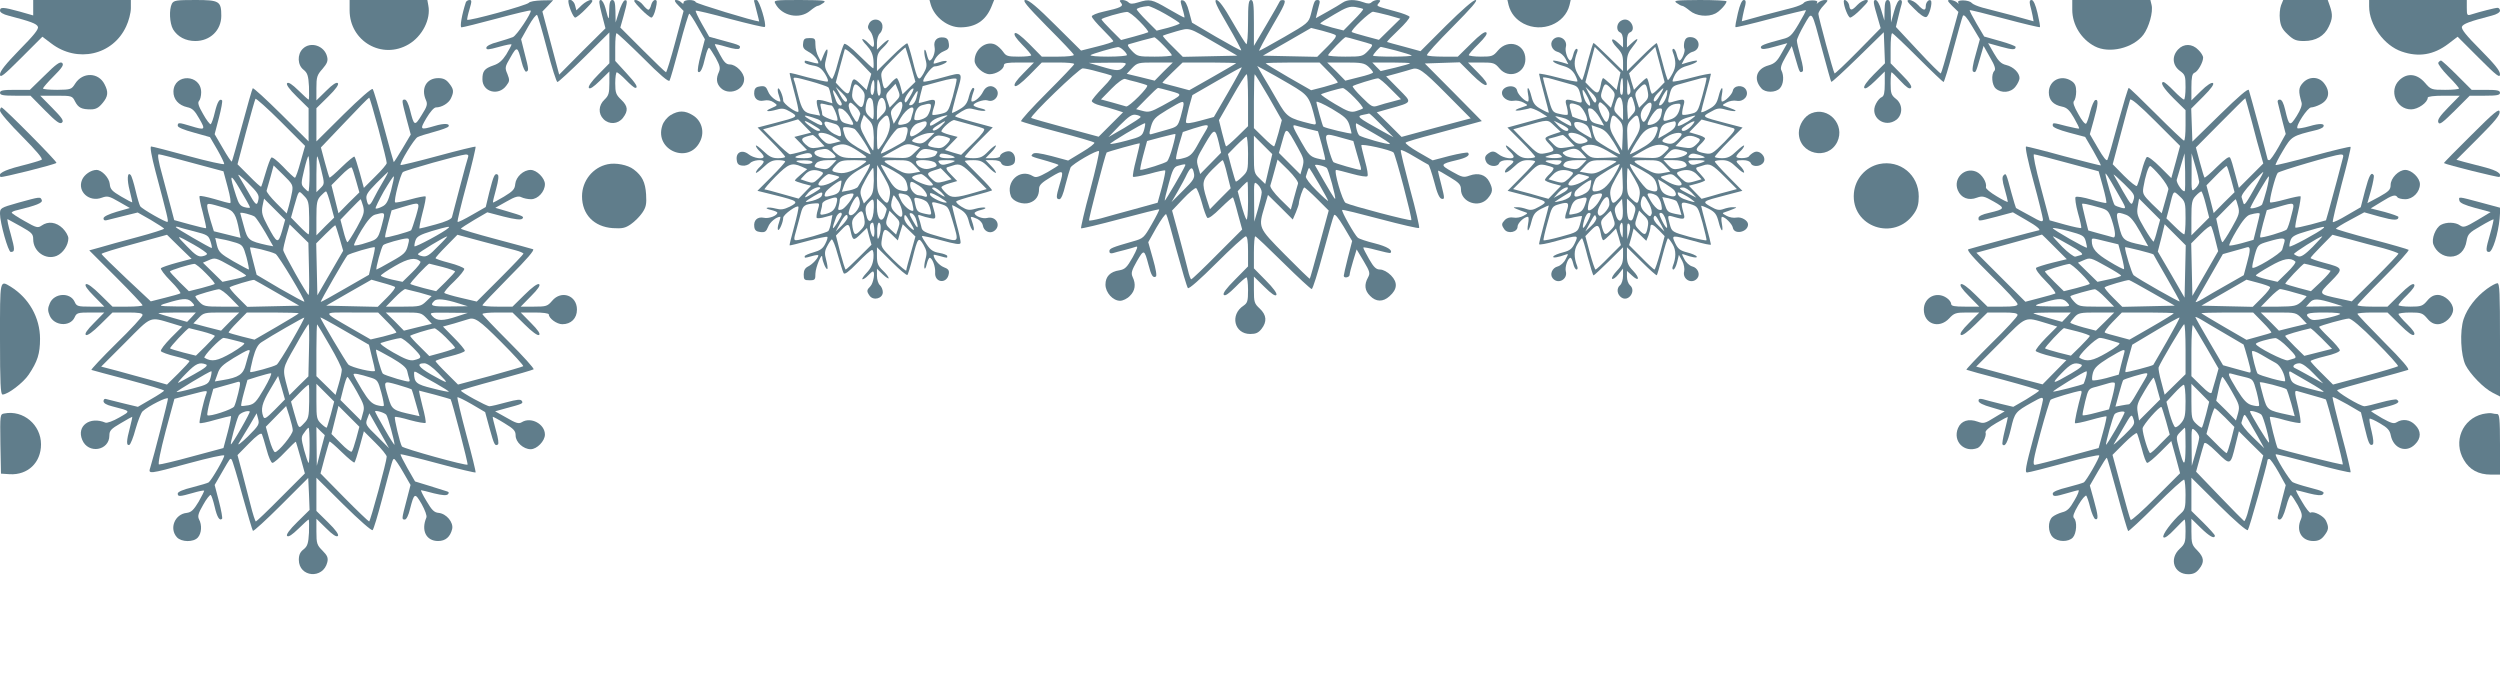 <?xml version="1.0" standalone="no"?>
<!DOCTYPE svg PUBLIC "-//W3C//DTD SVG 20010904//EN"
 "http://www.w3.org/TR/2001/REC-SVG-20010904/DTD/svg10.dtd">
<svg version="1.0" xmlns="http://www.w3.org/2000/svg"
 width="1280pt" height="356pt" viewBox="0 0 1280 356"
 preserveAspectRatio="xMidYMid meet">
<g transform="translate(0,356) scale(0.1,-0.1)"
fill="#607d8b" stroke="none">
<path d="M170 3521 l0 -40 -70 20 c-84 23 -100 24 -100 4 0 -8 17 -19 43 -25
114 -30 145 -41 151 -57 5 -12 -21 -44 -94 -118 -70 -72 -100 -109 -100 -126
0 -20 18 -6 109 85 l108 108 45 -34 c133 -102 316 -61 384 87 13 27 24 69 24
93 l0 42 -250 0 -250 0 0 -39z"/>
<path d="M880 3541 c-15 -30 -12 -99 6 -131 23 -38 64 -60 114 -60 76 0 133
55 133 129 0 75 -10 81 -133 81 -98 0 -110 -2 -120 -19z"/>
<path d="M1790 3507 c0 -158 166 -254 302 -174 70 41 115 129 101 199 l-5 28
-199 0 -199 0 0 -53z"/>
<path d="M2385 3548 c-20 -61 -32 -128 -22 -128 7 0 88 20 181 45 93 25 171
44 173 41 8 -8 -72 -129 -91 -136 -12 -5 -47 -16 -78 -25 -36 -9 -58 -21 -58
-30 0 -11 11 -10 65 5 36 10 65 16 64 12 0 -4 -13 -27 -27 -51 -20 -31 -38
-47 -66 -56 -46 -16 -56 -29 -56 -71 0 -65 82 -87 122 -33 18 23 18 29 6 60
-14 32 -13 37 16 86 33 58 36 57 57 -25 7 -29 18 -51 23 -49 14 5 14 10 -8 94
l-18 72 37 66 c21 37 41 63 45 58 4 -4 27 -83 51 -175 24 -93 48 -168 53 -168
5 0 67 57 138 127 l128 127 0 -79 0 -79 -56 -57 c-35 -35 -54 -62 -49 -69 5
-8 23 4 56 36 l49 48 0 -60 c0 -52 -4 -64 -25 -84 -31 -29 -33 -72 -5 -100 29
-29 74 -26 99 6 29 37 26 61 -9 94 -26 25 -30 35 -30 84 0 31 4 56 8 56 4 0
26 -18 47 -40 21 -22 43 -40 47 -40 18 0 5 22 -47 78 l-55 60 0 71 c0 39 3 71
7 71 4 0 65 -57 136 -127 84 -85 130 -124 135 -116 4 7 27 86 51 177 24 92 47
166 50 166 3 0 23 -30 43 -66 l37 -65 -21 -80 c-12 -43 -18 -82 -14 -86 11
-11 24 16 37 74 7 29 15 50 20 48 4 -3 19 -26 34 -52 21 -39 24 -52 16 -71
-16 -34 -13 -60 9 -82 41 -41 120 -12 120 45 0 33 -42 75 -73 75 -18 0 -30 11
-50 49 -15 27 -27 51 -27 54 0 3 27 -3 60 -13 37 -11 62 -14 66 -8 9 14 3 17
-79 39 l-76 21 -37 65 c-20 35 -34 66 -32 68 2 3 81 -16 176 -42 95 -25 175
-44 178 -41 10 11 -28 138 -42 138 -8 0 -14 -1 -14 -2 0 -2 7 -27 14 -55 8
-29 13 -53 13 -53 -29 2 -323 92 -325 99 -5 15 -62 14 -62 -1 0 -9 -3 -9 -12
0 -7 7 -19 12 -27 12 -10 0 -7 -9 12 -28 l27 -28 -42 -157 c-23 -86 -45 -157
-48 -157 -3 0 -57 52 -119 114 l-115 115 17 60 c20 72 21 84 5 79 -7 -3 -20
-29 -29 -59 l-17 -54 -1 58 c-1 44 -5 57 -16 57 -11 0 -15 -13 -16 -52 -1 -57
-2 -56 -19 10 -6 23 -17 42 -24 42 -11 0 -10 -14 5 -72 l19 -73 -119 -118
-118 -119 -43 162 -43 161 28 29 27 29 -58 -1 c-33 -1 -62 -6 -66 -12 -9 -13
-312 -96 -316 -87 -1 4 4 28 12 54 12 41 12 47 0 47 -8 0 -17 -6 -19 -12z"/>
<path d="M2910 3554 c0 -23 25 -84 35 -84 6 0 31 20 55 45 35 35 40 45 25 45
-10 0 -31 -12 -46 -26 l-28 -27 -7 27 c-5 22 -34 39 -34 20z"/>
<path d="M3280 3515 c24 -25 49 -45 55 -45 7 0 16 20 22 45 8 36 8 45 -3 45
-8 0 -16 -11 -20 -25 -3 -14 -10 -25 -14 -25 -5 0 -17 11 -28 25 -11 14 -28
25 -38 25 -14 0 -7 -11 26 -45z"/>
<path d="M3970 3541 c33 -63 124 -82 178 -36 17 14 34 25 39 25 5 0 18 7 29
15 17 13 5 14 -119 15 -133 0 -137 -1 -127 -19z"/>
<path d="M4765 3538 c19 -66 87 -118 152 -118 77 0 129 34 158 103 l15 37
-166 0 -165 0 6 -22z"/>
<path d="M5361 3424 c74 -74 136 -139 137 -145 2 -5 -32 -9 -80 -9 l-84 0 -64
65 c-43 43 -68 61 -74 55 -7 -7 6 -26 37 -58 26 -26 47 -51 47 -55 0 -4 -29
-7 -64 -7 -57 0 -65 3 -80 25 -10 14 -28 31 -41 37 -47 21 -105 -24 -105 -83
0 -29 44 -69 77 -69 33 0 73 25 73 46 0 11 17 14 77 14 l77 0 -54 -55 c-36
-36 -51 -58 -44 -65 6 -6 31 12 74 55 l64 65 83 0 c46 0 83 -3 83 -8 0 -4 -63
-70 -140 -147 -77 -77 -136 -142 -132 -146 4 -3 88 -28 187 -54 99 -26 184
-51 188 -55 4 -4 -24 -26 -63 -49 l-71 -43 -85 23 c-63 16 -88 19 -96 11 -13
-13 -14 -12 75 -37 31 -9 57 -18 57 -20 0 -2 -25 -18 -56 -36 -47 -26 -60 -30
-75 -21 -67 42 -142 -28 -113 -103 11 -27 62 -45 96 -33 32 11 48 35 48 71 0
19 13 32 60 60 66 40 68 37 45 -39 -18 -61 -19 -74 -1 -74 9 0 20 26 31 73 10
39 22 79 26 89 10 19 138 93 146 84 3 -3 -17 -92 -45 -198 -29 -105 -49 -194
-47 -197 3 -2 93 19 201 48 108 29 198 51 199 49 2 -2 -15 -36 -38 -76 -40
-70 -43 -73 -97 -88 -105 -30 -120 -36 -120 -50 0 -10 6 -13 18 -10 9 3 36 10
60 16 24 6 50 14 59 17 11 4 5 -13 -18 -55 -29 -51 -39 -61 -68 -66 -47 -7
-71 -32 -71 -73 0 -41 38 -83 75 -83 14 0 37 11 50 25 27 26 32 60 14 97 -9
20 -5 33 22 81 36 62 38 61 59 -18 14 -55 23 -70 38 -61 6 3 0 39 -15 91 l-24
85 42 75 c24 41 46 72 50 68 4 -5 28 -89 54 -188 27 -99 52 -184 57 -190 5 -6
62 44 146 128 75 75 143 137 150 137 8 0 12 -23 12 -77 l0 -77 -67 -68 c-45
-45 -64 -71 -57 -78 7 -7 26 7 59 40 27 28 53 50 57 50 4 0 8 -29 8 -65 0 -57
-3 -66 -23 -80 -71 -46 -48 -145 34 -145 29 0 42 6 58 26 29 37 26 71 -9 104
-28 26 -30 33 -30 96 l0 68 54 -53 c36 -36 56 -49 61 -41 5 7 -16 36 -54 74
l-61 62 0 82 c0 45 3 82 7 82 4 0 68 -61 143 -135 75 -74 141 -135 146 -135 5
0 31 82 58 183 27 100 52 188 56 195 4 9 21 -11 50 -59 l43 -73 -22 -86 c-12
-47 -21 -88 -21 -92 0 -14 30 -9 30 5 0 6 8 39 18 71 l18 59 36 -60 c32 -54
34 -62 22 -84 -20 -36 -17 -67 11 -94 30 -31 66 -32 99 -2 41 36 43 71 8 107
-18 18 -41 30 -56 30 -20 0 -32 11 -56 53 -16 28 -30 55 -30 59 0 4 30 -2 67
-12 37 -10 69 -17 72 -15 14 14 -17 33 -80 49 -41 10 -80 23 -87 29 -16 13
-86 137 -80 142 2 3 91 -19 196 -47 106 -28 195 -49 198 -45 3 3 -17 92 -46
197 -28 106 -50 196 -48 201 2 4 32 -10 68 -32 36 -21 68 -40 73 -42 4 -1 17
-40 30 -87 15 -60 27 -86 39 -88 15 -3 15 3 -2 70 -11 40 -18 73 -17 74 1 2
28 -13 60 -33 47 -28 57 -39 57 -62 0 -67 92 -99 137 -47 27 32 28 47 8 86
-19 36 -56 47 -101 31 -30 -11 -38 -9 -89 20 -63 35 -62 39 23 59 51 12 71 25
58 38 -4 3 -46 -4 -94 -16 l-87 -23 -73 42 c-40 23 -69 45 -65 49 4 4 71 24
148 44 77 21 163 44 191 52 l51 14 -146 148 -146 147 89 3 90 3 62 -62 c38
-38 67 -59 74 -54 8 5 -5 25 -41 61 l-53 54 67 0 c64 0 70 -2 94 -30 47 -57
133 -26 133 47 0 78 -88 106 -140 45 -25 -30 -31 -32 -88 -32 -34 0 -62 4 -62
8 0 4 22 30 50 57 33 33 47 52 40 59 -7 7 -33 -12 -78 -57 l-68 -67 -75 0
c-42 0 -79 3 -83 7 -4 4 55 69 131 145 97 98 132 138 118 138 -12 0 -71 -52
-151 -131 l-131 -131 -84 23 c-46 12 -85 23 -87 24 -2 2 24 29 58 61 33 31 59
62 57 68 -2 5 -34 18 -73 28 -103 28 -98 26 -84 43 10 12 9 15 -7 15 -10 0
-24 -5 -30 -11 -9 -9 -20 -9 -44 0 -43 15 -80 14 -104 -2 -11 -8 -47 -29 -79
-47 l-59 -33 7 29 c4 16 9 37 12 47 3 11 0 17 -10 17 -15 0 -17 -4 -35 -76
-11 -40 -17 -45 -135 -113 -68 -39 -126 -71 -129 -71 -3 0 27 57 68 128 61
103 71 128 58 131 -10 2 -19 -1 -20 -5 -2 -5 -32 -58 -68 -119 l-65 -110 0
118 c0 97 -3 117 -15 117 -12 0 -15 -20 -15 -116 0 -63 -4 -113 -9 -110 -4 3
-37 55 -72 116 -42 74 -69 110 -81 110 -13 0 -1 -28 57 -127 41 -70 72 -129
70 -131 -2 -2 -59 29 -128 69 l-124 73 -15 56 c-9 36 -20 56 -31 58 -15 3 -15
-1 -3 -42 8 -25 12 -46 10 -46 -3 0 -40 20 -83 45 -84 49 -94 51 -153 33 -29
-9 -41 -9 -50 0 -7 7 -21 12 -31 12 -16 0 -17 -3 -7 -15 14 -17 -1 -25 -92
-45 -32 -7 -58 -18 -58 -24 0 -7 25 -36 55 -66 30 -30 55 -57 55 -61 0 -4 -37
-16 -82 -27 l-83 -21 -130 129 c-93 93 -137 130 -154 130 -19 0 1 -25 110
-136z m606 64 c40 -23 73 -44 73 -48 0 -3 -27 -13 -59 -22 l-59 -15 -51 51
c-28 28 -51 55 -51 58 0 6 26 14 59 17 8 0 48 -18 88 -41z m1012 26 c3 -3 -19
-28 -48 -57 l-52 -53 -59 15 c-33 9 -60 18 -60 21 0 3 33 24 73 47 59 35 78
42 107 37 19 -3 37 -8 39 -10z m-1144 -64 c27 -27 47 -52 44 -55 -3 -2 -35
-12 -72 -22 l-67 -18 -50 50 c-27 27 -50 52 -50 56 0 7 101 36 130 38 9 1 38
-21 65 -49z m1273 32 l62 -18 -55 -54 -55 -54 -67 18 c-38 10 -70 20 -72 22
-8 8 93 104 109 104 8 -1 43 -9 78 -18z m-878 -146 l105 -61 -139 -3 -140 -3
-53 53 c-29 28 -51 53 -49 55 2 2 32 12 67 22 73 20 60 24 209 -63z m607 45
c9 -5 -4 -23 -40 -59 l-53 -53 -139 3 -139 3 124 71 123 71 56 -14 c31 -8 62
-18 68 -22z m-879 -54 c23 -23 42 -46 42 -50 0 -4 -40 -7 -88 -7 -85 0 -89 1
-117 30 -21 22 -25 31 -14 34 14 5 118 33 129 35 3 1 25 -18 48 -42z m993 27
c30 -8 60 -17 68 -20 11 -3 7 -12 -14 -34 -28 -29 -32 -30 -117 -30 -48 0 -88
3 -88 7 0 9 82 93 90 93 4 0 31 -7 61 -16z m-1199 -51 c10 -9 18 -20 18 -25 0
-4 -43 -8 -97 -8 -53 0 -93 3 -89 8 7 6 116 38 140 41 5 1 18 -6 28 -16z
m1396 -2 c41 -11 76 -22 80 -25 3 -3 -40 -6 -96 -6 -56 0 -102 2 -102 5 0 7
34 45 40 45 3 0 38 -9 78 -19z m-1393 -81 c-22 -25 -34 -25 -115 -1 l-65 19
99 1 c98 1 99 1 81 -19z m203 -26 l-46 -47 -72 18 -71 17 27 29 c27 28 32 29
118 29 l91 0 -47 -46z m371 42 c-2 -2 -57 -34 -122 -71 l-118 -67 -67 18 c-37
9 -68 18 -70 20 -2 1 21 25 50 53 l53 51 139 0 c77 0 137 -2 135 -4z m476 -46
c27 -27 47 -51 44 -53 -2 -2 -34 -12 -70 -22 l-66 -17 -117 67 c-64 37 -116
69 -116 71 0 2 62 4 138 4 l138 0 49 -50z m202 28 c13 -12 23 -25 23 -29 0 -4
-32 -15 -71 -24 l-71 -18 -46 47 -47 46 94 0 c83 0 97 -3 118 -22z m213 18 c0
-2 -34 -12 -75 -22 l-76 -18 -22 22 -21 22 97 0 c53 0 97 -2 97 -4z m-932
-149 l-73 -126 -70 -19 c-48 -13 -71 -16 -73 -8 -1 6 6 40 15 75 l18 64 125
72 c69 40 126 72 128 70 1 -1 -30 -59 -70 -128z m317 41 c96 -57 99 -62 129
-181 6 -26 5 -27 -21 -21 -117 29 -124 34 -173 119 -25 44 -59 102 -75 128
l-28 49 39 -21 c21 -11 80 -44 129 -73z m-987 66 c32 -8 63 -17 71 -20 10 -3
-3 -22 -42 -62 -31 -32 -57 -63 -57 -69 0 -7 19 -17 43 -23 23 -6 59 -16 80
-23 l37 -12 -62 -62 -63 -63 -170 46 c-94 25 -172 48 -175 50 -9 9 245 254
263 254 11 0 44 -7 75 -16z m1785 -112 l127 -128 -177 -47 -177 -48 -63 63
-64 63 63 18 c123 35 120 29 48 102 l-63 64 59 16 c32 9 64 18 69 20 36 13 58
-2 178 -123z m-1013 -35 l0 -133 -55 -54 c-30 -29 -56 -52 -58 -49 -2 2 -11
33 -20 69 l-16 65 67 117 c37 65 70 118 75 118 4 0 7 -60 7 -133z m106 16 l67
-118 -17 -65 c-10 -36 -20 -67 -22 -69 -3 -3 -27 17 -54 44 l-50 49 0 138 c0
76 2 138 4 138 2 0 35 -53 72 -117z m-676 77 c25 -7 49 -14 53 -17 12 -7 -93
-112 -107 -108 -6 2 -38 11 -70 20 l-59 16 54 55 c31 32 60 52 69 50 8 -3 35
-10 60 -16z m1299 -34 l54 -54 -44 -12 c-24 -6 -57 -15 -74 -21 -27 -9 -33 -6
-82 43 -29 28 -50 54 -47 57 6 6 112 39 129 40 6 1 35 -23 64 -53z m-1127 -12
c67 -19 68 -16 -42 -76 -57 -31 -69 -34 -99 -26 l-34 9 54 55 c29 30 55 54 58
54 3 0 31 -7 63 -16z m943 -34 c27 -27 46 -52 43 -55 -3 -3 -19 -9 -35 -14
-26 -8 -41 -3 -107 36 -42 25 -75 48 -72 50 5 5 94 31 111 32 6 1 33 -21 60
-49z m-26 -140 c6 -21 11 -40 11 -43 0 -5 -139 28 -145 35 -4 5 -35 115 -35
126 0 6 36 -10 79 -35 67 -40 80 -52 90 -83z m-849 107 c0 -7 -7 -36 -15 -65
-15 -50 -16 -51 -73 -67 -31 -9 -65 -18 -74 -21 -15 -5 -16 -1 -5 38 11 38 21
48 82 85 77 46 85 49 85 30z m-220 -66 c0 -4 -37 -28 -82 -55 l-83 -48 58 60
c47 47 63 58 83 54 13 -2 24 -7 24 -11z m1235 -43 l60 -61 -55 30 c-133 74
-138 78 -97 86 12 2 24 5 27 6 3 0 32 -27 65 -61z m-1217 -22 c-10 -33 -15
-36 -90 -56 -44 -12 -82 -19 -84 -17 -5 4 164 105 178 106 3 1 1 -14 -4 -33z
m1180 -21 c46 -26 81 -49 78 -52 -6 -6 -147 34 -157 44 -12 12 -23 67 -13 61
5 -3 46 -27 92 -53z m-866 13 c-11 -18 -32 -54 -46 -80 -21 -37 -36 -50 -64
-57 -20 -6 -38 -8 -40 -6 -3 3 4 35 14 72 l20 67 54 18 c80 25 85 24 62 -14z
m530 11 l46 -11 20 -71 c11 -40 18 -73 17 -75 -2 -2 -20 1 -42 7 -34 9 -44 19
-81 85 -47 83 -49 90 -24 82 9 -3 38 -10 64 -17z m-461 -72 l11 -49 -53 -54
-54 -55 -11 38 c-10 35 -8 42 35 115 49 84 53 84 72 5z m404 -23 c31 -56 33
-64 24 -99 l-11 -38 -55 55 -55 55 18 63 c20 72 19 72 79 -36z m-641 4 c-9
-34 -22 -68 -28 -74 -9 -9 -118 -44 -138 -44 -2 0 4 33 15 74 l20 74 71 19
c39 10 72 18 74 17 2 -1 -4 -31 -14 -66z m867 46 l58 -16 16 -57 c9 -31 18
-64 21 -73 3 -10 3 -18 0 -18 -14 0 -132 34 -139 40 -4 3 -16 36 -26 73 -21
78 -22 77 70 51z m-481 -82 c0 -85 -1 -89 -30 -117 -16 -16 -31 -27 -33 -24
-2 2 -12 35 -22 72 l-18 68 43 44 c25 25 48 45 52 45 4 0 8 -40 8 -88z m106
-77 l-18 -77 -29 28 c-28 27 -29 31 -29 123 l0 96 47 -47 47 -47 -18 -76z
m-679 48 c-12 -45 -19 -85 -16 -88 4 -3 41 4 84 15 42 12 79 20 81 17 2 -2 -5
-40 -17 -85 l-22 -80 -116 -32 c-64 -17 -142 -39 -174 -48 -31 -8 -59 -13 -61
-11 -4 4 83 340 90 348 4 4 168 50 170 47 1 0 -8 -38 -19 -83z m1318 36 c10
-10 97 -341 91 -346 -5 -6 -310 74 -336 88 -17 8 -63 169 -49 169 5 0 42 -9
81 -20 40 -11 75 -17 79 -12 5 4 -1 38 -12 77 -10 38 -19 75 -19 81 0 10 151
-23 165 -37z m-852 -111 l18 -72 -53 -53 -53 -54 -17 53 c-26 83 -23 97 29
150 26 26 50 48 53 48 3 0 14 -32 23 -72z m363 -48 c-3 -8 -12 -42 -21 -74
l-16 -59 -55 54 c-31 31 -52 60 -50 69 3 8 12 42 21 74 l16 59 55 -54 c31 -31
52 -60 50 -69z m-578 92 c-9 -23 -102 -181 -104 -179 -2 2 7 41 20 87 19 71
27 86 47 91 34 10 41 10 37 1z m725 -12 c9 -8 48 -152 43 -158 -3 -2 -29 41
-103 171 -5 9 48 -2 60 -13z m-680 -27 c5 -24 -3 -37 -55 -88 l-60 -60 32 55
c17 30 39 70 47 88 20 39 29 40 36 5z m641 -56 c25 -43 46 -82 46 -85 0 -4
-27 20 -59 52 -33 32 -57 65 -55 72 12 40 15 47 18 43 2 -2 25 -39 50 -82z
m-364 -89 c0 -56 -4 -98 -8 -92 -5 5 -17 40 -27 77 l-18 68 23 25 c13 13 25
24 27 24 2 0 3 -46 3 -102z m70 48 c0 -12 -9 -50 -19 -86 l-19 -65 -1 104 c-1
103 -1 104 19 86 11 -10 20 -28 20 -39z m-307 -52 c10 -38 23 -73 28 -79 6 -6
32 13 69 50 33 32 61 57 63 54 2 -2 14 -40 25 -84 l22 -80 -127 -127 c-70 -71
-130 -128 -134 -128 -3 0 -11 21 -17 48 -6 26 -27 105 -46 176 l-35 128 56 59
c31 33 61 58 67 56 5 -2 18 -34 29 -73z m591 17 l59 -59 -47 -173 c-26 -95
-48 -175 -50 -176 -1 -2 -59 54 -127 123 -139 141 -137 137 -104 248 l17 58
64 -63 63 -63 16 37 c8 20 15 40 15 44 0 20 22 83 28 83 4 0 34 -27 66 -59z"/>
<path d="M7724 3534 c11 -42 37 -74 77 -95 94 -48 211 -1 235 95 l6 26 -162 0
-162 0 6 -26z"/>
<path d="M8584 3545 c11 -8 24 -15 29 -15 5 0 22 -11 39 -25 32 -27 92 -34
131 -14 23 12 56 48 57 62 0 4 -62 7 -137 7 -124 -1 -136 -2 -119 -15z"/>
<path d="M8898 3493 c-9 -38 -15 -70 -12 -72 2 -2 83 17 180 43 97 26 178 45
180 44 2 -2 -15 -34 -37 -71 -35 -59 -45 -68 -82 -77 -97 -26 -115 -33 -111
-45 4 -9 21 -8 70 6 l65 18 -29 -51 c-23 -42 -36 -54 -68 -63 -61 -17 -78 -70
-36 -117 20 -24 74 -23 95 0 19 20 22 64 8 91 -7 12 -1 31 22 71 l31 54 19
-64 c21 -73 22 -74 36 -66 6 4 2 31 -10 74 -10 37 -19 75 -19 84 0 9 17 45 37
80 43 74 36 84 94 -132 23 -85 43 -157 45 -159 3 -3 64 54 137 125 l132 129 3
-79 3 -80 -57 -57 c-35 -35 -54 -62 -49 -69 5 -8 23 4 56 36 l49 48 0 -62 c0
-47 -4 -64 -15 -69 -9 -3 -22 -18 -30 -34 -36 -68 45 -129 106 -81 32 27 31
79 -4 106 -24 19 -27 29 -27 79 0 31 2 57 5 57 2 0 23 -20 46 -45 30 -32 45
-43 53 -35 7 7 -7 28 -47 68 l-57 58 0 77 c0 42 3 77 8 77 4 0 63 -56 132
-125 69 -69 128 -125 131 -125 3 0 26 73 49 163 24 89 46 168 50 176 5 9 20
-7 47 -53 l40 -67 -22 -80 c-14 -47 -19 -82 -13 -85 13 -8 14 -7 35 66 l19 65
33 -59 c25 -42 30 -61 22 -69 -17 -17 -13 -72 7 -90 29 -26 77 -22 101 9 12
15 21 35 21 44 0 27 -31 58 -68 67 -26 6 -40 20 -63 60 l-30 52 65 -18 c62
-17 76 -17 76 -1 0 4 -36 18 -80 30 l-81 23 -39 66 c-21 36 -37 67 -35 69 1 2
82 -18 179 -44 97 -26 178 -45 180 -43 3 2 -3 34 -12 72 -10 43 -21 67 -30 67
-10 0 -12 -7 -8 -26 4 -15 10 -39 13 -55 l5 -28 -108 30 c-60 16 -129 34 -154
40 -25 7 -49 17 -55 24 -13 16 -78 18 -69 2 5 -8 3 -8 -7 1 -7 6 -22 12 -33
12 -18 0 -17 -3 10 -31 l31 -30 -43 -156 c-23 -85 -44 -157 -47 -159 -2 -2
-55 50 -117 117 l-113 121 11 46 c6 26 14 57 18 70 4 15 2 22 -8 22 -9 0 -20
-22 -30 -57 l-16 -58 -1 58 c-1 44 -5 57 -16 57 -11 0 -15 -13 -16 -52 l-1
-53 -16 53 c-8 30 -21 52 -29 52 -14 0 -13 -12 13 -99 l13 -45 -116 -118 c-64
-65 -118 -116 -120 -114 -6 5 -83 290 -83 305 0 8 12 28 27 43 24 26 25 28 7
28 -11 0 -26 -6 -33 -12 -10 -9 -12 -9 -7 -1 9 16 -56 14 -69 -2 -5 -7 -30
-17 -55 -24 -25 -6 -94 -24 -154 -40 l-108 -30 5 28 c3 16 9 40 13 55 4 19 2
26 -8 26 -9 0 -20 -24 -30 -67z"/>
<path d="M9440 3553 c0 -26 23 -83 33 -83 7 0 33 20 57 45 37 37 41 45 24 45
-11 0 -31 -11 -44 -25 -29 -31 -38 -31 -42 -3 -3 20 -28 39 -28 21z"/>
<path d="M9802 3514 c28 -29 52 -45 61 -41 14 5 33 74 23 84 -9 9 -26 -8 -26
-28 0 -26 -12 -24 -40 6 -13 14 -33 25 -44 25 -17 0 -13 -8 26 -46z"/>
<path d="M10610 3510 c0 -77 46 -151 115 -187 74 -39 196 -10 249 59 29 39 51
117 42 153 l-6 25 -200 0 -200 0 0 -50z"/>
<path d="M11679 3533 c-6 -16 -9 -48 -6 -73 4 -35 13 -51 41 -77 30 -28 43
-33 83 -33 60 0 104 26 126 73 20 41 21 62 6 106 l-11 31 -114 0 -114 0 -11
-27z"/>
<path d="M12130 3527 c0 -94 76 -200 167 -231 87 -30 164 -17 239 40 l47 36
108 -108 c93 -93 109 -105 109 -84 0 18 -28 52 -100 125 -73 73 -99 106 -95
118 6 15 38 27 153 57 25 6 42 17 42 25 0 8 -6 15 -12 15 -13 0 -91 -20 -135
-34 -21 -7 -23 -4 -23 33 l0 41 -250 0 -250 0 0 -33z"/>
<path d="M4450 3440 c-9 -18 -8 -25 6 -41 16 -18 26 -79 13 -79 -3 0 -14 9
-24 20 -10 11 -23 20 -29 20 -5 0 4 -15 21 -32 22 -24 32 -45 35 -75 2 -24 1
-43 -1 -43 -3 0 -36 30 -73 67 -41 41 -71 63 -76 58 -5 -6 -19 -49 -32 -97
-12 -48 -27 -85 -31 -82 -5 3 -16 19 -24 35 -13 24 -14 37 -5 70 14 51 6 63
-13 18 l-14 -34 -13 25 c-8 14 -15 41 -15 60 0 32 -2 35 -30 35 -25 0 -31 -4
-33 -27 -3 -21 3 -30 27 -43 26 -13 51 -42 51 -59 0 -2 -15 0 -32 5 -40 11
-38 11 -38 0 0 -5 18 -12 40 -16 33 -5 46 -15 64 -43 14 -23 19 -38 12 -40 -6
-1 -51 9 -101 22 -49 14 -90 24 -92 22 -1 -1 9 -44 23 -95 14 -51 24 -97 22
-102 -4 -13 -78 39 -78 56 0 22 -20 68 -26 62 -4 -3 -2 -20 4 -36 6 -17 9 -31
7 -31 -20 0 -53 27 -62 51 -10 25 -17 30 -40 27 -20 -2 -29 -9 -31 -26 -5 -34
16 -54 49 -47 18 4 36 1 50 -9 22 -15 22 -15 -12 -30 -39 -16 -20 -21 29 -7
27 8 39 6 68 -11 43 -25 41 -27 -79 -58 l-88 -23 70 -71 c39 -39 71 -75 71
-79 0 -4 -17 -7 -37 -7 -29 0 -45 8 -75 37 -21 20 -38 32 -38 27 0 -6 9 -19
20 -29 11 -10 20 -22 20 -27 0 -16 -52 -8 -77 12 -33 26 -66 11 -61 -28 2 -21
9 -28 29 -30 14 -2 31 4 39 12 13 17 70 22 70 8 0 -5 -9 -17 -20 -27 -11 -10
-20 -23 -20 -29 0 -5 17 7 38 27 30 29 46 37 75 37 20 0 37 -3 37 -7 0 -4 -32
-40 -71 -79 l-71 -71 89 -22 c119 -30 125 -34 77 -59 -31 -15 -46 -17 -72 -10
-19 5 -39 7 -45 4 -7 -2 3 -7 21 -11 17 -4 32 -10 32 -14 0 -15 -44 -32 -69
-26 -33 7 -54 -13 -49 -47 2 -17 11 -24 31 -26 23 -3 30 2 40 27 9 24 42 51
62 51 2 0 -1 -14 -7 -31 -6 -16 -8 -33 -4 -36 6 -6 26 40 26 62 0 17 74 69 78
56 2 -5 -8 -51 -22 -102 -14 -51 -25 -94 -23 -95 1 -2 44 9 95 23 51 14 95 23
98 20 3 -3 -2 -19 -11 -36 -12 -24 -27 -34 -60 -43 -25 -7 -45 -16 -45 -20 0
-10 -2 -10 38 1 17 5 32 7 32 3 -1 -14 -30 -45 -52 -56 -16 -8 -23 -20 -23
-41 0 -27 3 -30 30 -30 28 0 30 3 30 35 1 32 34 112 35 83 0 -20 20 -66 26
-60 3 3 0 23 -6 46 -9 33 -8 46 5 70 8 16 19 32 23 35 5 3 19 -32 31 -77 13
-45 26 -88 30 -95 5 -10 26 6 71 52 35 36 68 66 75 66 6 0 9 -16 7 -42 -3 -31
-13 -52 -35 -75 -17 -18 -26 -33 -21 -33 6 0 19 9 29 20 10 11 21 20 24 20 13
0 3 -59 -12 -75 -20 -20 -21 -26 -4 -50 20 -26 67 -13 67 19 0 13 -7 29 -15
36 -8 7 -15 28 -15 48 l0 36 30 -29 c17 -16 30 -24 30 -19 0 6 -13 23 -30 39
-25 24 -30 37 -30 74 l0 45 75 -74 c41 -41 77 -71 81 -68 3 4 15 41 26 85 27
108 31 112 56 70 17 -30 19 -42 11 -72 -6 -20 -8 -42 -6 -48 3 -7 8 3 12 21 4
17 11 32 15 32 13 0 30 -45 28 -74 -5 -55 62 -62 70 -7 3 17 -4 25 -26 33 -25
10 -52 43 -52 63 0 2 15 -1 32 -6 40 -11 38 -11 38 0 0 5 -18 12 -40 16 -32 5
-46 15 -65 43 -14 20 -25 39 -25 43 0 3 44 -6 98 -21 73 -20 98 -24 100 -14 2
7 -8 53 -22 103 -13 50 -23 91 -21 91 2 0 20 -9 40 -21 27 -16 38 -31 46 -65
6 -24 16 -44 21 -44 8 0 5 18 -9 58 -6 15 -1 15 31 1 14 -7 26 -21 28 -32 4
-29 33 -45 56 -31 41 26 14 80 -34 68 -23 -6 -64 10 -64 25 0 5 15 12 33 16
17 4 27 9 20 12 -6 2 -29 0 -49 -6 -32 -9 -43 -7 -72 11 -18 11 -30 24 -25 28
4 3 46 17 93 29 46 12 86 24 89 26 2 3 -28 37 -67 75 -40 39 -72 73 -72 75 0
3 19 5 43 5 36 0 49 -6 77 -35 18 -19 36 -32 39 -30 2 3 -8 19 -24 35 l-29 30
37 0 c24 0 40 -5 43 -15 9 -22 61 -19 69 4 7 23 -2 48 -21 55 -18 7 -54 -10
-54 -24 0 -6 -17 -10 -37 -10 l-37 0 29 30 c16 16 26 32 24 35 -3 2 -21 -11
-39 -30 -28 -29 -41 -35 -77 -35 -24 0 -43 3 -43 7 0 4 32 40 71 79 l72 72
-44 12 c-87 23 -149 41 -149 45 0 2 15 13 33 24 28 17 39 19 71 10 20 -6 43
-8 49 -6 7 3 -3 8 -21 12 -18 4 -35 11 -37 15 -7 11 52 33 71 26 39 -15 72 37
39 64 -21 17 -48 9 -62 -20 -12 -25 -40 -50 -56 -50 -7 0 -4 19 10 58 3 6 1
12 -5 12 -5 0 -15 -20 -21 -44 -8 -34 -19 -49 -47 -65 -20 -12 -38 -20 -40
-19 -1 2 8 42 21 88 37 128 41 123 -66 94 -50 -14 -95 -24 -100 -22 -13 4 39
78 56 78 22 0 68 20 62 26 -3 4 -20 2 -36 -4 -17 -6 -31 -9 -31 -7 0 20 27 53
51 62 25 10 30 17 27 40 -2 20 -9 29 -26 31 -34 5 -54 -16 -47 -49 6 -25 -11
-69 -26 -69 -4 0 -10 15 -14 33 -4 17 -9 27 -12 20 -2 -6 0 -28 6 -48 8 -30 6
-42 -11 -72 -25 -42 -29 -38 -56 70 -11 44 -23 81 -26 85 -4 3 -40 -27 -81
-68 l-75 -74 0 45 c0 37 5 50 30 74 17 16 30 33 30 39 0 5 -13 -3 -30 -19
l-30 -29 0 36 c0 20 7 41 16 48 8 8 14 25 12 39 -4 35 -51 42 -68 11z m-1
-299 l-12 -42 -33 32 c-34 33 -38 32 -49 -18 -8 -40 -14 -41 -49 -5 l-27 29
21 79 c12 43 23 84 25 91 2 7 34 -19 70 -56 l66 -69 -12 -41z m214 87 l24 -87
-33 -32 -33 -32 -11 42 c-6 22 -15 41 -19 41 -5 0 -21 -14 -34 -30 -29 -33
-32 -32 -42 24 -7 37 -6 40 56 102 34 35 64 62 65 61 1 -1 13 -41 27 -89z
m-422 -115 c4 -4 10 -25 14 -45 l7 -37 -36 11 c-20 6 -39 8 -43 5 -3 -4 -1
-23 5 -43 l11 -36 -37 7 c-46 8 -56 20 -76 99 -8 35 -18 70 -22 79 -5 14 6 13
82 -8 48 -13 90 -28 95 -32z m637 -48 c-23 -78 -24 -79 -61 -88 -21 -5 -40 -7
-43 -5 -2 3 1 19 7 37 14 41 8 47 -38 33 -20 -6 -38 -10 -39 -9 -1 1 3 21 9
44 l11 42 85 23 c54 15 87 20 89 13 1 -5 -8 -46 -20 -90z m-369 33 c1 -16 -3
-28 -9 -28 -5 0 -10 21 -9 48 0 35 3 42 9 27 5 -11 9 -32 9 -47z m-32 12 c-1
-22 -6 -38 -12 -36 -10 3 -10 37 0 64 8 23 13 12 12 -28z m-68 -4 c18 -19 21
-30 16 -60 -8 -42 -14 -44 -44 -12 -18 19 -21 30 -16 60 8 42 14 44 44 12z
m174 -68 l-28 -29 -11 33 c-11 30 -9 36 15 61 l26 28 13 -32 c12 -30 11 -34
-15 -61z m-273 -10 c0 -17 -21 -6 -29 15 -23 60 -21 71 3 32 14 -22 26 -43 26
-47z m25 13 c-7 -7 -18 5 -33 32 l-23 42 33 -32 c21 -21 29 -36 23 -42z m323
23 c-18 -30 -24 -35 -26 -20 -3 16 36 71 45 62 2 -2 -6 -21 -19 -42z m34 -5
c-5 -20 -16 -35 -26 -37 -16 -3 -15 1 6 36 27 47 33 47 20 1z m-226 -10 c8
-14 11 -99 3 -99 -3 0 -14 9 -24 20 -13 14 -16 28 -11 55 7 35 19 44 32 24z
m68 -21 c5 -26 2 -37 -19 -57 l-25 -26 0 46 c0 67 32 94 44 37z m-130 -54
c-15 -49 -15 -49 -40 -7 -14 24 -21 48 -18 58 6 14 10 13 35 -11 15 -14 26
-33 23 -40z m216 45 c0 -12 -10 -38 -22 -58 l-22 -35 -10 32 c-8 28 -6 36 14
57 29 31 40 32 40 4z m-363 1 c10 0 37 -69 30 -77 -8 -7 -77 20 -77 30 0 7 -3
23 -7 36 -5 22 -4 23 18 18 13 -4 29 -7 36 -7z m507 -17 c-4 -16 -12 -33 -18
-39 -18 -18 -66 -27 -65 -12 3 38 17 63 39 69 46 13 51 11 44 -18z m-414 -40
c26 -44 25 -47 -7 -38 -35 8 -39 13 -48 52 -6 28 -4 31 14 26 11 -3 29 -21 41
-40z m325 25 c-4 -13 -9 -30 -11 -39 -3 -9 -15 -20 -27 -23 -43 -11 -47 -7
-26 29 31 52 76 75 64 33z m-487 -39 c12 -5 22 -15 22 -23 0 -11 -10 -9 -45
11 -66 36 -57 41 23 12z m286 -93 c0 -36 -1 -66 -4 -66 -3 0 -20 27 -37 59
-29 53 -31 62 -22 91 l12 32 24 -25 c21 -21 25 -35 27 -91z m81 80 c7 -33 -12
-83 -49 -131 -14 -19 -15 -15 -16 49 0 58 4 74 22 93 29 31 36 29 43 -11z
m294 30 c-2 -2 -24 -15 -47 -30 -36 -23 -43 -24 -40 -10 1 9 19 23 38 30 35
13 57 17 49 10z m-730 -50 l34 -35 -43 -11 -43 -11 33 -34 32 -33 -38 -11
c-22 -6 -44 -11 -49 -11 -6 0 -39 29 -74 64 l-64 64 44 12 c41 11 133 38 135
39 0 1 15 -14 33 -33z m844 8 c34 -9 68 -19 74 -23 9 -4 -8 -28 -52 -71 l-64
-63 -42 12 -41 13 32 33 33 34 -42 11 c-22 6 -41 14 -41 17 0 15 55 63 67 58
8 -2 42 -12 76 -21z m-799 -5 c38 -22 44 -29 24 -29 -14 0 -78 49 -66 50 4 0
23 -9 42 -21z m112 6 c13 -3 24 -16 27 -33 7 -35 5 -36 -32 -18 -42 22 -69 72
-33 62 9 -2 27 -7 38 -11z m467 -5 c-6 -21 -70 -66 -80 -57 -13 14 9 56 34 65
43 16 52 14 46 -8z m75 -6 c-14 -15 -32 -24 -39 -22 -9 3 -1 13 21 26 46 29
50 28 18 -4z m-445 -13 c16 -6 95 -131 83 -131 -3 0 -31 15 -64 34 -46 28 -61
42 -69 70 -10 34 -10 36 10 35 12 0 30 -4 40 -8z m272 -23 c-4 -18 -10 -36
-14 -39 -12 -12 -121 -70 -121 -65 0 17 73 125 88 129 47 12 54 9 47 -25z
m-375 -20 l35 -21 -34 -9 c-28 -8 -37 -6 -57 13 -13 12 -24 26 -24 31 0 15 45
8 80 -14z m485 -7 c-23 -23 -36 -28 -57 -24 -16 3 -28 8 -28 12 0 12 63 40 90
40 l25 1 -30 -29z m-561 -10 l28 -30 -36 -7 c-31 -5 -41 -2 -62 17 -29 28 -23
35 37 48 3 0 18 -12 33 -28z m669 10 c4 -4 -4 -18 -17 -30 -20 -19 -31 -22
-60 -17 -42 8 -43 12 -14 43 18 19 28 22 53 17 16 -3 33 -9 38 -13z m-442 -83
c24 -17 23 -17 -42 -17 -52 -1 -72 3 -93 20 -34 27 -33 37 7 47 32 9 58 -1
128 -50z m261 10 c-27 -27 -33 -29 -98 -26 l-69 3 64 36 c57 33 67 35 98 26
l34 -11 -29 -28z m-424 3 c31 -27 28 -31 -21 -31 -58 0 -93 34 -44 43 38 7 41
7 65 -12z m541 3 c2 -2 -2 -10 -9 -19 -12 -15 -100 -22 -100 -8 0 3 8 15 17
25 14 15 25 18 53 13 19 -4 37 -9 39 -11z m-641 -22 c2 -8 -11 -12 -42 -12
-54 0 -58 6 -13 19 37 11 49 9 55 -7z m730 -7 c3 -3 -13 -5 -36 -5 -39 0 -51
8 -36 22 6 6 62 -7 72 -17z m-728 -25 c0 -12 -47 -12 -75 0 -15 6 -8 9 28 9
26 1 47 -3 47 -9z m100 -15 c-20 -21 -30 -24 -55 -19 -39 8 -40 10 -25 29 8 9
29 15 58 15 l45 0 -23 -25z m165 9 c-48 -37 -98 -56 -131 -49 -40 7 -41 11
-12 42 19 20 31 23 92 23 66 -1 70 -2 51 -16z m259 -13 l28 -30 -37 -7 c-29
-5 -46 -2 -78 16 -88 49 -89 50 -11 50 65 0 72 -2 98 -29z m105 15 c13 -16 9
-20 -33 -30 -28 -7 -66 14 -66 36 0 14 87 9 99 -6z m99 9 c-3 -3 -19 -10 -36
-14 -23 -7 -34 -6 -43 5 -10 12 -4 14 36 14 27 0 46 -2 43 -5z m-784 -28 l29
-13 -31 -26 c-18 -15 -32 -29 -32 -32 0 -3 19 -10 41 -16 l42 -11 -32 -33 -32
-33 -82 23 c-45 13 -86 24 -92 24 -5 0 20 29 55 65 67 67 83 74 134 52z m327
-39 c-17 -29 -35 -58 -39 -65 -4 -6 -24 -14 -44 -18 l-38 -7 13 37 c10 27 26
45 67 71 30 18 59 34 63 34 5 0 -5 -24 -22 -52z m212 -48 c10 -40 6 -44 -32
-35 -24 5 -39 20 -66 66 -19 33 -35 62 -35 65 0 3 28 -10 62 -29 50 -28 64
-42 71 -67z m346 36 l63 -64 -58 -17 c-103 -30 -122 -30 -149 -5 -14 13 -25
27 -25 31 0 5 18 14 40 20 l41 12 -32 33 c-24 24 -28 35 -18 38 8 2 21 7 29 9
34 12 48 4 109 -57z m-433 -95 c-7 -47 -14 -50 -42 -16 -20 25 -24 41 -24 100
l1 70 35 -60 c27 -47 34 -68 30 -94z m-82 73 c-2 -56 -6 -70 -27 -91 l-24 -25
-12 32 c-10 29 -7 39 21 91 18 33 35 59 38 59 3 0 4 -30 4 -66z m370 37 l28
-29 -38 -11 c-34 -9 -41 -8 -61 11 -30 28 -29 33 10 46 17 5 32 10 33 11 0 1
13 -12 28 -28z m-641 11 c16 -7 15 -10 -11 -35 -26 -25 -31 -26 -61 -16 l-32
11 22 24 c22 24 48 29 82 16z m77 -21 c24 -7 24 -7 -12 -29 -34 -21 -78 -30
-78 -15 0 12 43 53 54 52 6 -1 22 -4 36 -8z m475 -21 c27 -28 28 -30 7 -30
-25 0 -92 30 -92 41 0 7 21 15 46 18 5 0 23 -12 39 -29z m-451 -38 c-5 -26
-13 -34 -42 -42 -41 -11 -45 -9 -36 14 6 15 75 67 82 61 1 -1 -1 -16 -4 -33z
m401 8 c34 -21 57 -67 28 -56 -8 3 -21 6 -28 6 -20 0 -45 28 -45 51 0 24 5 24
45 -1z m-505 -14 c0 -5 -69 -46 -77 -46 -4 0 4 11 17 25 20 21 60 35 60 21z
m621 -22 c20 -22 21 -25 4 -16 -11 6 -29 17 -40 26 -16 12 -17 15 -4 16 8 0
26 -12 40 -26z m-614 -17 c-3 -8 -24 -19 -47 -25 -47 -12 -46 -8 7 24 40 24
49 24 40 1z m640 -33 c-9 -9 -82 24 -85 39 -3 13 6 11 43 -9 25 -15 44 -28 42
-30z m-477 42 c0 -18 -45 -75 -61 -79 -18 -5 -20 -2 -15 16 3 12 6 28 6 35 0
7 10 17 23 22 24 10 47 12 47 6z m267 -2 c15 -4 26 -18 33 -42 5 -20 8 -38 6
-40 -9 -9 -47 21 -61 48 -22 43 -21 45 22 34z m-235 -38 c6 -32 -45 -88 -56
-61 -6 17 34 96 45 89 4 -2 9 -15 11 -28z m198 2 c20 -33 27 -78 12 -78 -5 0
-19 11 -31 24 -18 19 -21 31 -16 55 4 17 9 31 11 31 2 0 13 -15 24 -32z m-316
-5 c-8 -36 -22 -50 -58 -59 -27 -6 -29 -5 -23 17 4 13 7 29 7 36 0 6 12 16 28
21 46 17 53 15 46 -15z m462 3 c6 -6 15 -24 18 -39 7 -28 6 -29 -26 -22 -41 9
-44 12 -53 53 -7 32 -6 33 22 26 15 -3 33 -12 39 -18z m-272 -30 c-2 -72 -28
-92 -40 -31 -5 27 -2 41 11 55 26 29 30 25 29 -24z m66 -7 c0 -4 -5 -20 -10
-34 -16 -41 -40 -15 -40 43 l0 45 25 -23 c14 -13 25 -27 25 -31z m337 -59 c34
-116 37 -111 -66 -82 -79 22 -90 28 -94 51 -3 14 -9 35 -13 45 -6 16 -4 18 12
12 10 -4 32 -10 48 -13 31 -6 31 -3 10 69 -5 15 -1 16 38 5 43 -13 43 -14 65
-87z m-690 55 c-6 -19 -8 -38 -5 -41 4 -3 23 -1 43 5 l37 10 -7 -37 c-3 -20
-10 -40 -14 -45 -8 -8 -143 -47 -165 -47 -12 0 -12 7 0 48 7 26 18 66 24 89
11 42 19 48 77 52 20 1 20 -1 10 -34z m238 -41 c5 -30 2 -41 -16 -60 -30 -32
-36 -30 -44 12 -5 30 -2 41 16 60 30 32 36 30 44 -12z m174 -53 l-11 -32 -28
26 c-25 24 -27 30 -17 61 l11 35 28 -28 c26 -26 27 -31 17 -62z m-289 72 c0
-5 -12 -26 -26 -48 -25 -39 -26 -29 -3 33 8 20 29 32 29 15z m382 -32 c13 -46
6 -46 -19 0 -19 34 -20 40 -6 37 9 -2 21 -18 25 -37z m-352 16 c0 -7 -14 -26
-30 -42 l-31 -30 23 43 c23 42 38 53 38 29z m319 -23 c28 -46 27 -53 -4 -24
-14 13 -25 32 -25 42 0 26 5 23 29 -18z m-182 -45 c1 -43 -10 -42 -21 2 -5 24
0 39 13 39 3 0 7 -19 8 -41z m32 14 c0 -16 -4 -37 -9 -48 -6 -15 -9 -8 -9 28
-1 26 4 47 9 47 6 0 10 -12 9 -27z m-154 -15 c11 -51 15 -52 50 -18 l34 33 11
-43 12 -43 -63 -63 c-35 -35 -66 -64 -69 -64 -3 0 -15 39 -28 87 l-22 87 27
28 c34 36 40 35 48 -4z m309 -111 c-13 -45 -24 -86 -24 -92 0 -5 -30 20 -66
55 -63 63 -65 66 -59 104 9 58 14 61 49 27 l33 -32 12 42 13 41 32 -31 33 -32
-23 -82z"/>
<path d="M8292 3448 c-17 -17 -15 -47 3 -54 9 -4 15 -19 15 -42 l0 -35 -25 23
c-37 35 -43 15 -7 -23 26 -27 32 -41 32 -77 l0 -44 -73 72 c-40 39 -75 72 -78
72 -3 0 -16 -43 -30 -95 -13 -52 -26 -95 -29 -95 -3 0 -14 16 -24 35 -18 33
-18 63 -1 108 4 9 3 17 -3 17 -6 0 -13 -13 -17 -30 -4 -16 -10 -30 -14 -30
-13 0 -30 47 -24 69 11 41 -40 69 -67 36 -17 -20 -3 -54 26 -61 14 -4 31 -19
39 -34 l15 -29 -33 10 c-40 11 -54 12 -41 1 5 -5 27 -14 49 -20 28 -8 45 -21
58 -43 10 -18 15 -34 13 -36 -3 -3 -48 6 -100 20 -53 14 -96 22 -96 19 0 -4
11 -49 25 -100 14 -51 25 -96 25 -98 0 -3 -18 5 -39 17 -32 17 -41 30 -50 65
-13 52 -26 59 -17 9 4 -19 3 -35 -1 -35 -16 1 -51 36 -55 55 -6 37 -78 27 -78
-11 0 -24 31 -45 59 -40 14 3 37 -1 51 -9 24 -13 24 -14 5 -20 -50 -16 -60
-25 -22 -20 21 4 44 8 50 11 7 2 29 -7 51 -19 l38 -24 -102 -28 -102 -28 71
-71 c39 -39 71 -75 71 -79 0 -4 -17 -7 -37 -7 -29 0 -45 8 -75 37 -21 20 -38
32 -38 27 0 -6 9 -19 20 -29 11 -10 20 -22 20 -27 0 -16 -52 -8 -77 12 -19 15
-30 17 -44 10 -26 -15 -31 -27 -19 -50 13 -24 58 -27 66 -5 4 9 19 15 40 15
41 0 42 -6 9 -32 -14 -11 -22 -24 -19 -30 4 -5 22 6 43 26 29 28 45 36 74 36
20 0 37 -3 37 -7 0 -4 -32 -40 -71 -79 l-70 -71 88 -23 c119 -31 120 -32 74
-58 -31 -18 -44 -20 -66 -12 -14 5 -36 10 -48 9 -21 0 -21 -1 -2 -9 11 -5 29
-11 40 -15 19 -6 19 -7 -5 -20 -14 -8 -37 -12 -51 -9 -17 3 -32 -1 -43 -11
-19 -20 -20 -26 -3 -50 18 -24 67 -14 67 15 0 18 34 50 53 50 4 0 5 -16 1 -35
-9 -51 4 -43 17 10 10 38 18 49 50 66 22 11 39 18 39 17 0 -2 -11 -45 -25 -96
-14 -51 -25 -97 -25 -102 0 -5 39 2 88 16 115 32 115 32 95 -11 -14 -29 -25
-38 -60 -47 -24 -6 -46 -15 -50 -21 -6 -10 24 -5 62 9 16 6 16 5 1 -23 -8 -17
-26 -33 -40 -37 -29 -7 -43 -41 -26 -61 27 -33 78 -5 67 36 -6 22 11 69 24 69
4 0 10 -13 14 -30 4 -17 11 -30 17 -30 6 0 7 8 3 18 -17 43 -17 81 1 111 10
17 21 31 24 31 3 0 16 -43 29 -95 14 -52 27 -95 30 -95 3 0 38 33 78 72 l73
72 0 -44 c0 -36 -6 -50 -32 -77 -17 -18 -28 -36 -24 -40 4 -5 19 6 32 22 l24
30 0 -36 c0 -21 -7 -42 -15 -49 -20 -16 -16 -49 8 -64 36 -23 76 36 42 64 -8
7 -15 26 -15 43 l0 30 25 -23 c37 -35 43 -15 7 23 -26 27 -32 41 -32 77 l0 44
75 -74 c41 -41 76 -72 78 -69 2 2 15 46 28 97 13 50 26 92 29 92 3 0 14 -14
24 -31 18 -30 18 -68 1 -111 -4 -10 -3 -18 3 -18 5 0 14 17 19 38 l9 37 17
-31 c9 -17 13 -41 10 -53 -11 -41 40 -69 67 -36 17 20 3 54 -26 61 -14 4 -32
20 -40 37 -15 28 -15 29 1 23 38 -14 68 -19 62 -9 -4 6 -26 15 -50 21 -35 9
-46 18 -60 47 -20 43 -20 43 96 11 48 -14 87 -22 87 -18 0 4 -11 49 -25 100
-14 51 -25 95 -25 98 0 2 17 -4 39 -15 32 -17 40 -28 50 -66 13 -53 26 -61 17
-10 -4 19 -3 35 1 35 16 -1 51 -36 55 -55 6 -39 78 -24 78 16 0 20 -34 40 -59
35 -14 -3 -37 1 -51 9 -24 13 -24 14 -5 20 11 4 29 10 40 15 19 8 19 9 -2 9
-12 1 -34 -4 -48 -9 -22 -8 -35 -6 -66 12 -46 26 -45 27 74 58 l88 23 -70 71
c-39 39 -71 75 -71 79 0 4 17 7 37 7 29 0 45 -8 75 -37 21 -20 38 -32 38 -25
0 7 -9 21 -20 32 -27 27 -26 30 14 30 21 0 36 -6 40 -15 8 -22 53 -19 66 5 15
28 -22 65 -50 50 -10 -5 -22 -15 -25 -20 -7 -12 -65 -13 -65 -2 0 5 9 17 20
27 11 10 20 23 20 29 0 5 -17 -7 -38 -27 -30 -29 -46 -37 -75 -37 -20 0 -37 3
-37 7 0 4 32 40 71 79 l71 71 -84 22 c-127 33 -126 33 -80 58 32 19 45 21 73
13 42 -12 73 -12 44 0 -11 5 -29 11 -40 15 -19 6 -19 7 5 20 14 8 37 12 51 9
36 -7 65 26 49 56 -15 28 -63 24 -68 -5 -4 -19 -39 -54 -55 -55 -4 0 -5 16 -1
35 9 50 -4 43 -17 -9 -9 -35 -18 -48 -50 -65 -21 -12 -39 -19 -39 -14 0 4 11
48 25 98 14 49 25 93 25 97 0 3 -43 -5 -96 -19 -52 -14 -97 -23 -100 -20 -2 2
3 18 13 36 13 22 30 35 58 43 22 6 44 15 50 20 12 11 -2 10 -42 -1 l-33 -10
15 29 c8 15 25 30 39 34 49 12 41 76 -10 76 -17 0 -25 -7 -30 -24 -3 -14 -3
-29 0 -35 7 -11 -13 -61 -25 -61 -4 0 -10 14 -14 30 -4 17 -11 30 -17 30 -6 0
-7 -8 -3 -17 17 -45 17 -75 -1 -108 -10 -19 -21 -35 -24 -35 -3 0 -16 42 -29
93 -13 50 -26 94 -28 96 -2 3 -37 -28 -78 -69 l-75 -74 0 44 c0 36 7 53 31 83
33 41 29 50 -8 15 l-23 -21 0 35 c0 23 6 38 15 42 31 11 10 66 -25 66 -9 0
-21 -5 -28 -12z m-5 -304 l-10 -45 -32 31 c-17 16 -34 30 -37 30 -3 0 -9 -16
-12 -35 -9 -47 -18 -49 -51 -15 l-28 29 24 90 24 91 66 -66 66 -65 -10 -45z
m208 -34 c-16 -17 -32 -30 -36 -30 -4 0 -10 18 -14 40 -4 22 -10 40 -14 40 -4
0 -20 -14 -36 -30 l-29 -30 -13 42 -12 43 67 68 67 67 24 -90 24 -91 -28 -29z
m-458 20 c37 -9 44 -15 53 -48 14 -52 14 -52 -22 -41 -54 15 -58 13 -46 -27 5
-20 7 -38 4 -41 -3 -3 -22 -1 -42 4 -36 8 -37 10 -60 93 -13 47 -24 88 -24 92
0 4 21 1 48 -7 26 -7 66 -19 89 -25z m679 -60 c-23 -83 -24 -85 -60 -93 -20
-5 -39 -7 -42 -4 -3 3 -1 21 4 41 12 40 8 42 -46 27 -36 -11 -36 -11 -22 41 9
33 16 39 53 48 23 7 62 17 87 24 25 8 46 11 47 7 2 -3 -8 -44 -21 -91z m-406
43 c0 -33 -3 -44 -11 -36 -9 9 -3 83 7 83 2 0 4 -21 4 -47z m32 -35 c-9 -9
-12 -1 -11 33 l1 44 11 -33 c7 -24 7 -36 -1 -44z m-93 28 c21 -22 22 -28 11
-61 l-12 -37 -28 27 c-25 24 -27 30 -17 61 12 40 17 41 46 10z m187 -12 c6
-30 3 -40 -19 -61 l-25 -25 -12 37 c-11 33 -10 39 11 61 30 32 37 30 45 -12z
m-263 -51 c-6 -17 -11 -11 -40 42 l-15 30 30 -29 c18 -16 28 -34 25 -43z m325
28 c-14 -25 -25 -35 -30 -28 -4 7 4 24 19 39 36 37 38 35 11 -11z m-368 -11
c19 -38 14 -55 -7 -27 -12 14 -26 67 -18 67 2 0 14 -18 25 -40z m404 13 c-7
-30 -30 -60 -39 -51 -6 5 33 78 41 78 2 0 1 -12 -2 -27z m-224 -76 l0 -52 -25
25 c-23 23 -24 28 -13 62 16 53 38 32 38 -35z m46 -25 l-21 -24 -3 47 c-2 28
2 53 10 62 11 14 14 11 24 -23 10 -35 9 -42 -10 -62z m-116 4 c0 -12 -4 -27
-9 -35 -7 -11 -14 -4 -31 28 -12 24 -19 50 -15 58 5 14 9 12 30 -7 14 -13 25
-33 25 -44z m201 -3 c-17 -36 -25 -43 -32 -32 -15 24 -10 51 13 76 35 37 46
12 19 -44z m-359 48 c23 -8 57 -81 39 -81 -8 0 -71 21 -71 24 0 0 -4 16 -9 34
-11 35 -3 40 41 23z m516 -26 c-8 -24 -20 -37 -41 -45 -44 -15 -46 -13 -34 26
11 35 33 52 69 53 14 1 15 -4 6 -34z m-408 -37 l23 -41 -29 7 c-37 9 -42 15
-50 53 -6 28 -4 31 13 27 11 -3 30 -24 43 -46z m315 12 c-6 -29 -35 -50 -66
-50 -16 0 32 79 50 83 23 5 24 2 16 -33z m-462 -41 c5 -17 3 -17 -22 -4 -14 7
-35 20 -46 29 -18 14 -17 14 22 4 26 -6 43 -17 46 -29z m246 17 c19 -20 22
-32 19 -90 l-3 -67 -33 55 c-27 46 -32 62 -26 91 7 41 13 43 43 11z m105 -11
c6 -29 1 -45 -26 -91 l-33 -55 -3 67 c-3 58 0 70 19 90 30 32 36 30 43 -11z
m271 19 c-31 -24 -75 -45 -75 -37 1 18 17 32 50 41 47 14 48 14 25 -4z m-711
-81 c-51 -18 -51 -19 -20 -52 30 -32 28 -36 -24 -46 -33 -6 -39 -2 -99 58
l-63 65 53 15 c130 37 121 37 157 3 l33 -31 -37 -12z m920 31 c15 -5 8 -16
-45 -71 -60 -60 -66 -64 -99 -58 -49 9 -54 18 -25 45 14 13 25 27 25 31 0 5
-18 14 -40 20 l-41 12 32 33 31 32 72 -19 c39 -11 79 -22 90 -25z m-844 -6 c0
-17 -27 -7 -51 18 l-24 26 38 -18 c20 -10 37 -21 37 -26z m96 18 c6 -6 14 -23
18 -38 l6 -27 -37 21 c-41 24 -53 36 -53 56 0 15 48 6 66 -12z m454 12 c0 -20
-12 -32 -53 -56 l-37 -21 6 27 c11 44 18 50 77 61 4 0 7 -5 7 -11z m80 -13
c-22 -24 -50 -34 -50 -17 0 8 49 40 64 41 5 1 -1 -10 -14 -24z m-398 -83 c21
-34 35 -62 33 -62 -10 0 -114 61 -123 73 -5 7 -13 27 -17 44 l-6 32 37 -13
c30 -10 46 -26 76 -74z m215 36 c-11 -25 -31 -44 -71 -66 -30 -18 -58 -32 -61
-32 -2 0 12 28 33 62 29 47 46 64 72 73 41 14 46 8 27 -37z m-376 -5 c36 -21
36 -29 3 -37 -20 -5 -33 -1 -50 15 -13 12 -24 26 -24 31 0 14 41 9 71 -9z
m509 9 c0 -5 -11 -19 -24 -31 -17 -16 -30 -20 -50 -15 -33 8 -33 15 2 36 28
18 72 24 72 10z m-576 -31 l28 -29 -42 -7 c-37 -6 -46 -4 -68 18 l-25 26 34 9
c19 6 37 11 40 11 3 1 18 -12 33 -28z m664 10 c9 -5 6 -13 -12 -30 -21 -20
-31 -22 -66 -16 l-42 7 28 29 c27 28 51 31 92 10z m-469 -63 l56 -33 -69 -3
c-64 -3 -71 -1 -98 25 -26 25 -27 28 -11 35 36 14 67 7 122 -24z m304 24 c16
-7 15 -10 -11 -35 -27 -26 -34 -28 -98 -25 l-69 3 55 32 c54 32 87 39 123 25z
m-433 -37 l23 -25 -44 0 c-25 0 -54 6 -65 14 -18 14 -18 15 6 25 39 15 55 13
80 -14z m534 7 c19 -11 -29 -32 -73 -32 l-44 0 23 25 c20 21 30 24 55 19 16
-3 34 -9 39 -12z m-652 -30 c-12 -2 -34 -2 -49 0 -28 4 -28 4 7 15 25 7 39 7
49 -1 12 -9 11 -12 -7 -14z m746 3 c3 -3 -16 -5 -43 -5 -40 0 -46 2 -36 14 9
11 20 12 43 5 17 -4 33 -11 36 -14z m-737 -29 c-9 -11 -20 -12 -43 -5 -48 13
-46 19 7 19 40 0 46 -2 36 -14z m109 -11 c-20 -21 -30 -24 -55 -19 -42 9 -48
14 -34 30 7 9 31 14 62 14 l50 0 -23 -25z m175 16 c-6 -4 -33 -21 -61 -36 -41
-23 -57 -27 -88 -21 l-38 7 28 30 c25 27 33 29 98 29 40 0 66 -4 61 -9z m249
-20 l28 -30 -38 -7 c-31 -6 -47 -2 -88 21 -76 42 -76 45 0 45 65 0 73 -2 98
-29z m105 15 c14 -16 8 -21 -34 -30 -25 -5 -35 -2 -55 19 l-23 25 50 0 c31 0
55 -5 62 -14z m99 9 c-3 -3 -19 -10 -36 -14 -23 -7 -34 -6 -43 5 -10 12 -4 14
36 14 27 0 46 -2 43 -5z m-775 -34 c4 -4 -4 -18 -18 -31 -14 -13 -25 -27 -25
-31 0 -5 19 -13 41 -19 l42 -11 -33 -34 -32 -33 -47 13 c-25 8 -66 19 -90 25
l-44 12 64 64 c60 61 66 65 99 59 19 -4 38 -10 43 -14z m310 -42 c-34 -56 -62
-79 -99 -79 -11 0 -13 7 -8 28 4 15 11 33 16 39 11 13 108 72 120 73 4 0 -9
-27 -29 -61z m142 31 c60 -34 70 -44 79 -82 7 -31 -4 -35 -47 -19 -21 8 -106
131 -90 131 3 0 29 -14 58 -30z m424 -34 l64 -64 -44 -12 c-24 -6 -65 -17 -90
-25 l-47 -13 -32 33 -33 34 42 11 c22 6 41 14 41 17 0 4 -12 19 -27 35 -20 20
-23 29 -12 32 8 2 21 7 29 9 34 12 48 4 109 -57z m-540 -112 c-30 -32 -36 -30
-43 11 -5 27 0 45 26 92 l33 58 3 -69 c3 -60 0 -72 -19 -92z m80 101 c26 -45
30 -63 25 -90 -7 -41 -10 -42 -41 -13 -20 18 -23 31 -23 90 0 37 2 68 4 68 2
0 18 -25 35 -55z m-326 37 c16 -7 15 -10 -10 -35 -26 -24 -32 -26 -67 -16
l-38 11 23 24 c22 24 56 30 92 16z m646 -16 l23 -24 -38 -11 c-35 -10 -41 -8
-67 16 -25 25 -26 28 -10 35 36 14 70 8 92 -16z m-570 -5 c25 -7 24 -7 -13
-29 -36 -21 -76 -29 -76 -15 0 12 43 53 54 52 6 -1 22 -4 35 -8z m468 -13 c13
-12 23 -25 23 -30 0 -15 -39 -8 -76 14 -37 22 -38 22 -13 29 38 11 41 10 66
-13z m-444 -42 c-4 -20 -15 -32 -40 -43 -39 -16 -48 -13 -39 14 5 14 76 66 83
60 1 -1 -1 -15 -4 -31z m429 -20 c17 -24 8 -36 -19 -30 -35 8 -49 22 -57 58
l-7 28 38 -23 c21 -13 41 -28 45 -33z m-547 4 c-3 -6 -21 -17 -38 -26 l-32
-17 24 27 c23 25 59 37 46 16z m636 -16 l24 -26 -42 21 c-47 23 -53 31 -25 31
10 0 29 -12 43 -26z m-618 -12 c-2 -11 -20 -22 -44 -29 -21 -5 -39 -9 -39 -7
0 2 82 54 87 54 0 0 -1 -8 -4 -18z m622 -26 c18 -14 17 -14 -20 -3 -38 11 -55
23 -55 40 0 8 44 -13 75 -37z m-477 -5 c-20 -35 -58 -62 -58 -41 0 31 15 70
29 73 49 13 53 9 29 -32z m295 27 c9 -7 20 -27 23 -45 5 -28 4 -31 -12 -27
-11 3 -29 23 -42 45 -21 36 -21 39 -4 39 10 0 26 -6 35 -12z m-243 -44 c0 -22
-42 -68 -53 -57 -12 11 -8 31 14 68 23 38 39 34 39 -11z m204 2 c10 -19 16
-43 12 -52 -6 -15 -9 -15 -31 6 -25 23 -30 45 -19 74 8 21 15 15 38 -28z
m-328 -3 c-10 -29 -20 -39 -45 -46 -18 -4 -34 -7 -36 -5 -2 2 2 19 9 38 7 23
19 36 36 41 48 13 50 12 36 -28z m467 18 c4 -4 12 -22 17 -40 l9 -32 -32 6
c-39 9 -41 11 -55 53 l-11 33 32 -6 c17 -4 35 -10 40 -14z m-277 -87 c-9 -24
-25 -15 -34 19 -8 26 -5 36 12 55 l21 24 3 -42 c2 -23 1 -49 -2 -56z m63 24
c-10 -37 -14 -42 -28 -33 -6 3 -11 29 -11 57 l0 51 24 -22 c20 -19 23 -27 15
-53z m-348 10 c-6 -17 -9 -33 -6 -36 2 -3 22 0 45 6 22 5 40 7 40 5 0 -3 -5
-23 -11 -44 -11 -37 -14 -38 -98 -61 -47 -13 -87 -21 -88 -18 -2 3 7 43 20 89
23 84 23 85 62 96 46 13 51 7 36 -37z m696 -59 c12 -46 22 -86 20 -89 -1 -3
-41 5 -89 18 -85 24 -88 25 -98 61 -14 50 -14 51 22 40 53 -15 58 -13 47 23
-15 55 -14 57 33 44 41 -13 41 -13 65 -97z m-457 25 c11 -32 10 -38 -11 -60
-29 -31 -34 -30 -46 10 -9 30 -8 37 16 60 14 14 26 26 27 26 2 0 8 -16 14 -36z
m176 -48 c-8 -42 -15 -44 -45 -12 -21 22 -22 28 -11 61 l12 37 25 -25 c22 -21
25 -31 19 -61z m-306 33 c-25 -49 -33 -47 -19 4 6 21 16 37 25 37 12 0 10 -8
-6 -41z m399 4 c14 -51 6 -53 -19 -4 -16 33 -18 41 -6 41 9 0 19 -16 25 -37z
m-356 13 c3 -7 -8 -27 -25 -42 l-31 -29 23 43 c27 48 26 47 33 28z m334 -41
l15 -30 -30 29 c-18 16 -28 34 -25 43 6 17 11 11 40 -42z m-198 -27 c-1 -41
-1 -42 -11 -15 -5 15 -7 34 -4 42 10 27 16 16 15 -27z m33 -9 l-10 -34 -1 45
c-1 31 2 41 10 33 7 -7 7 -21 1 -44z m-146 -4 c3 -19 9 -35 13 -35 4 0 20 14
36 30 l29 30 13 -42 12 -43 -62 -62 c-34 -35 -64 -63 -68 -63 -3 0 -16 38 -29
85 l-23 86 28 29 c33 34 42 32 51 -15z m299 15 l28 -29 -23 -86 c-13 -47 -26
-85 -29 -85 -4 0 -34 28 -68 63 l-62 62 12 42 11 43 33 -32 32 -31 11 27 c5
15 10 34 10 42 0 22 13 17 45 -16z"/>
<path d="M1550 3310 c-29 -29 -27 -83 4 -107 20 -16 25 -30 28 -86 1 -37 1
-67 -2 -67 -2 0 -26 21 -52 47 -32 31 -51 44 -58 37 -6 -6 10 -30 50 -69 l60
-59 0 -85 0 -85 -140 139 c-77 76 -142 136 -146 133 -3 -3 -27 -88 -54 -188
-27 -100 -51 -184 -53 -187 -3 -2 -23 28 -46 68 l-42 72 22 84 c12 46 19 86
16 89 -12 12 -24 -7 -37 -61 -7 -31 -17 -58 -21 -61 -4 -2 -22 21 -39 52 -24
41 -29 59 -21 67 6 6 11 26 11 44 0 94 -139 98 -142 5 -1 -40 26 -71 71 -81
25 -5 38 -17 61 -58 34 -59 31 -61 -44 -38 -60 18 -66 19 -66 1 0 -8 31 -21
83 -35 l82 -23 38 -65 c21 -37 36 -69 35 -73 -2 -4 -84 14 -183 41 -99 27
-185 49 -191 49 -7 0 1 -47 22 -127 61 -229 67 -254 62 -259 -6 -5 -130 65
-140 80 -4 6 -15 42 -24 81 -9 38 -20 74 -25 79 -17 19 -20 -23 -5 -80 8 -32
14 -59 13 -60 -1 -1 -27 12 -57 30 -46 27 -56 37 -58 64 -3 32 -41 72 -68 72
-28 0 -63 -24 -74 -51 -25 -60 37 -116 102 -91 28 10 37 8 87 -21 l56 -32 -67
-19 c-43 -13 -68 -25 -68 -34 0 -10 7 -13 22 -8 13 3 52 13 88 22 l65 16 67
-38 c37 -22 68 -42 68 -45 0 -3 -62 -23 -137 -43 -76 -20 -162 -44 -192 -53
l-54 -15 137 -137 c75 -75 136 -140 136 -144 0 -4 -35 -7 -77 -7 l-77 0 -62
61 c-38 38 -67 59 -74 54 -8 -5 5 -25 41 -61 l53 -54 -70 0 c-66 0 -72 2 -82
25 -23 50 -105 45 -127 -8 -11 -25 -11 -38 -1 -62 22 -54 105 -60 128 -10 10
23 16 25 82 25 l70 0 -53 -54 c-36 -36 -49 -56 -41 -61 7 -5 36 16 74 54 l62
61 77 0 c57 0 77 -3 77 -13 0 -8 -60 -73 -134 -145 -74 -73 -131 -134 -128
-136 4 -1 89 -25 190 -51 100 -27 182 -51 182 -55 0 -3 -30 -23 -67 -44 l-67
-39 -75 18 c-42 10 -82 20 -88 22 -7 3 -13 -2 -13 -11 0 -10 15 -19 43 -26
100 -26 98 -23 37 -58 -31 -18 -62 -29 -70 -26 -80 34 -149 -17 -119 -88 30
-74 139 -56 139 22 0 25 8 34 58 63 31 19 58 33 59 33 1 -1 -4 -26 -12 -56
-18 -67 -19 -93 -3 -88 6 2 21 39 32 81 12 42 28 83 36 91 29 27 130 78 130
65 0 -12 -73 -297 -90 -351 -12 -37 -13 -37 200 21 96 26 176 44 178 39 4 -8
-66 -129 -80 -138 -4 -3 -41 -14 -83 -25 -46 -11 -75 -23 -75 -32 0 -17 10
-16 77 3 30 9 56 14 58 12 2 -1 -11 -27 -28 -57 -26 -43 -38 -54 -61 -57 -61
-6 -91 -80 -50 -125 23 -25 85 -26 107 -1 19 21 22 64 6 93 -8 16 -4 31 21 74
17 31 35 53 39 51 4 -3 13 -30 20 -60 12 -53 25 -75 38 -62 3 3 -4 43 -16 89
l-22 84 37 64 c44 76 42 74 50 66 4 -4 29 -86 55 -183 27 -97 51 -179 54 -182
3 -3 68 56 145 133 l138 138 4 -82 3 -82 -62 -61 c-42 -41 -59 -66 -53 -72 7
-7 26 6 58 37 26 26 50 47 52 47 3 0 3 -30 2 -67 -3 -56 -8 -70 -28 -86 -17
-13 -24 -28 -24 -53 0 -90 125 -101 146 -12 5 22 0 34 -25 59 -28 28 -31 36
-31 97 l0 66 50 -49 c33 -33 53 -46 60 -39 6 6 -10 30 -50 69 l-60 59 0 85 0
85 140 -139 c80 -79 144 -135 148 -129 5 5 26 74 47 154 56 212 55 210 63 210
4 0 25 -30 46 -67 l38 -66 -21 -81 c-25 -95 -25 -96 -8 -96 8 0 19 23 26 53
22 85 25 86 60 26 17 -31 28 -60 24 -69 -28 -66 -1 -120 60 -120 38 0 62 21
72 61 8 34 -29 79 -69 83 -23 2 -35 14 -62 60 -19 31 -31 56 -28 56 4 0 33 -7
66 -16 42 -10 64 -12 71 -5 7 7 6 12 -4 15 -8 2 -48 15 -89 28 l-75 23 -39 68
c-21 37 -37 69 -35 71 2 2 88 -19 192 -47 103 -28 189 -48 192 -46 2 3 -19 89
-47 192 -28 104 -48 190 -46 193 3 2 36 -14 74 -36 l68 -40 22 -81 c24 -87 28
-94 43 -85 6 4 2 31 -10 73 -10 37 -18 68 -16 69 1 1 28 -13 60 -33 48 -29 57
-39 57 -63 0 -34 40 -70 77 -70 32 0 73 42 73 75 0 54 -72 93 -119 63 -15 -9
-29 -5 -77 23 l-59 33 50 14 c90 24 95 26 87 39 -6 10 -24 8 -80 -7 -39 -11
-78 -20 -86 -20 -15 0 -146 72 -146 80 0 3 82 27 183 54 100 27 185 52 189 55
4 4 -53 67 -127 141 -74 74 -135 138 -135 142 0 5 35 8 77 8 l77 0 62 -61 c38
-38 67 -59 74 -54 8 5 -5 25 -41 61 l-53 54 72 0 c41 0 72 -4 72 -10 0 -20 41
-50 69 -50 45 0 75 30 75 75 0 73 -80 101 -127 45 -24 -28 -30 -30 -94 -30
l-67 0 53 54 c36 36 49 56 41 61 -7 5 -36 -16 -74 -54 l-62 -61 -77 0 c-42 0
-77 3 -77 7 0 4 62 69 137 145 92 92 132 139 122 142 -8 3 -94 26 -191 52 -98
26 -178 50 -178 53 0 3 31 23 68 45 l67 39 84 -22 c55 -14 88 -18 95 -11 11
11 5 14 -80 39 l-58 17 57 32 c45 26 62 30 77 22 10 -5 32 -10 49 -10 35 0 71
39 71 77 0 31 -42 73 -73 73 -37 0 -75 -35 -79 -72 -2 -27 -12 -37 -58 -65
-30 -18 -55 -31 -56 -30 -2 1 6 33 16 69 12 45 15 70 8 74 -15 9 -21 -5 -43
-91 l-18 -75 -70 -40 c-38 -22 -72 -39 -74 -36 -3 2 18 89 46 192 28 104 48
190 46 193 -3 2 -89 -19 -192 -47 -103 -28 -190 -49 -192 -47 -7 8 70 135 87
143 9 5 48 17 85 27 37 10 70 22 73 27 10 16 -22 18 -71 3 -75 -22 -77 -20
-42 40 19 32 39 55 49 55 30 0 66 22 77 47 16 34 14 47 -10 77 -15 19 -30 26
-55 26 -61 0 -90 -53 -63 -113 9 -20 6 -32 -22 -76 -36 -59 -39 -57 -60 27 -7
29 -18 52 -26 52 -17 0 -17 -1 8 -97 l22 -82 -42 -71 c-23 -38 -43 -70 -45
-70 -1 0 -24 82 -51 183 -27 100 -52 186 -57 191 -4 6 -67 -49 -148 -129
l-140 -139 0 85 0 85 60 59 c40 39 56 63 50 69 -7 7 -27 -6 -60 -39 l-50 -49
0 63 c0 56 3 67 31 98 24 28 29 41 24 62 -13 57 -85 81 -125 41z m-11 -578
c-12 -45 -25 -82 -29 -82 -4 0 -31 25 -60 56 -31 32 -56 52 -61 47 -5 -5 -18
-40 -29 -78 -11 -37 -21 -69 -23 -71 -2 -2 -30 23 -62 56 l-59 59 43 163 c24
90 46 167 49 172 2 4 61 -48 129 -116 l125 -125 -23 -81z m399 166 c24 -90 43
-168 42 -173 0 -6 -26 -37 -59 -69 l-58 -58 -21 77 c-12 43 -24 80 -27 83 -3
3 -32 -21 -65 -53 -33 -32 -61 -57 -63 -54 -2 2 -13 38 -24 79 l-20 75 121
127 c67 71 123 128 126 128 3 0 24 -73 48 -162z m-954 -172 l160 -43 22 -82
c13 -48 18 -81 12 -81 -6 0 -42 9 -80 21 -39 11 -72 18 -76 15 -3 -3 4 -41 16
-83 11 -43 19 -79 17 -81 -2 -2 -39 7 -83 19 l-80 22 -16 61 c-9 33 -29 109
-45 169 -20 71 -26 107 -18 107 7 0 84 -20 171 -44z m1413 31 c-3 -8 -22 -76
-42 -153 -20 -76 -38 -146 -41 -156 -3 -10 -31 -23 -83 -37 -42 -12 -80 -21
-83 -21 -3 0 4 36 15 79 12 44 19 82 16 85 -3 3 -38 -4 -78 -15 -40 -11 -75
-18 -78 -15 -8 8 27 144 40 155 13 10 290 88 321 90 11 1 16 -4 13 -12z m-812
-87 c0 -49 -3 -90 -6 -90 -3 0 -13 8 -23 19 -15 17 -15 23 1 90 9 39 19 71 22
71 3 0 6 -40 6 -90z m60 19 c17 -70 17 -71 -4 -92 l-21 -21 0 92 c0 51 2 92 4
92 2 0 12 -32 21 -71z m-149 -109 c-3 -19 -11 -52 -17 -74 l-11 -39 -53 53
c-29 29 -52 58 -50 64 2 6 11 38 20 70 l16 59 50 -49 c46 -45 50 -52 45 -84z
m327 55 l17 -60 -54 -53 -53 -54 -18 72 -18 72 49 49 c26 27 51 46 55 41 3 -4
13 -34 22 -67z m-500 -97 c-7 -36 -14 -30 -53 40 -18 31 -40 68 -48 82 -8 14
12 -2 46 -35 52 -51 60 -64 55 -87z m637 90 c-17 -29 -39 -68 -47 -85 -20 -40
-29 -41 -36 -5 -5 23 3 36 51 85 31 31 58 57 59 57 2 0 -10 -24 -27 -52z
m-680 -130 c0 -3 -12 -3 -27 1 -23 6 -31 17 -44 58 -37 114 -32 122 20 33 28
-47 51 -88 51 -92z m722 86 c-15 -56 -24 -72 -46 -82 -15 -8 -30 -12 -33 -9
-2 3 17 42 42 87 26 44 49 79 51 77 3 -2 -4 -35 -14 -73z m-419 -138 c1 -47 0
-86 -3 -86 -3 0 -25 19 -48 43 l-42 43 15 54 c26 90 23 87 51 58 23 -23 26
-33 27 -112z m110 67 l18 -67 -46 -45 -45 -46 0 89 c0 78 3 93 22 113 12 13
24 23 27 23 4 0 14 -30 24 -67z m-249 -136 c-20 -67 -25 -65 -73 25 -29 54
-33 70 -27 103 l8 38 54 -54 54 -54 -16 -58z m415 128 c8 -32 5 -42 -32 -110
-23 -41 -45 -75 -48 -75 -4 0 -13 26 -21 58 l-15 57 51 53 c27 28 51 52 53 52
1 0 6 -16 12 -35z m-706 -10 c44 -13 56 -32 72 -118 l7 -35 -68 17 -69 17 -17
55 c-9 30 -17 62 -17 72 -1 19 3 18 92 -8z m977 -41 c-11 -37 -22 -69 -25 -73
-8 -7 -129 -41 -133 -36 -2 2 5 34 15 71 l18 67 60 18 c89 26 86 28 65 -47z
m-825 -4 c7 -6 31 -42 54 -81 l40 -70 -32 6 c-93 21 -99 25 -118 95 -10 36
-18 67 -19 69 0 7 63 -9 75 -19z m659 -7 c-27 -108 -26 -107 -88 -126 -31 -11
-60 -16 -63 -13 -3 2 14 38 38 78 30 49 52 74 69 79 46 13 51 11 44 -18z
m-382 -260 c2 -73 1 -133 -2 -133 -8 0 -130 216 -130 230 0 8 7 40 16 72 l17
59 48 -47 48 -47 3 -134z m157 156 l18 -63 -66 -114 -66 -114 -3 133 -3 133
48 48 c26 26 48 46 50 44 2 -2 12 -32 22 -67z m-743 36 c67 -17 72 -21 82 -52
6 -18 8 -33 6 -33 -8 0 -184 102 -184 107 0 3 6 3 13 1 6 -3 44 -13 83 -23z
m1300 18 c-18 -19 -171 -101 -174 -94 -1 4 1 19 6 32 7 19 25 28 83 46 82 24
96 26 85 16z m-1390 -178 c-41 -11 -78 -24 -82 -28 -4 -4 18 -34 50 -66 32
-32 54 -61 49 -63 -4 -3 -40 -13 -80 -23 l-71 -18 -126 118 c-69 65 -126 121
-126 125 0 4 75 27 168 52 l167 46 63 -62 63 -61 -75 -20z m1732 64 c23 -6 42
-14 42 -18 0 -3 -54 -60 -119 -125 l-120 -120 -81 19 c-44 10 -83 22 -85 25
-3 4 20 31 51 60 30 29 53 58 51 64 -3 6 -37 20 -76 30 -39 10 -71 21 -71 24
0 4 25 32 56 63 l56 57 126 -34 c70 -19 146 -39 170 -45z m-1645 28 c37 -21
67 -42 67 -47 0 -4 -11 -10 -24 -12 -20 -4 -36 6 -78 50 -60 61 -59 62 35 9z
m1248 -10 c-41 -43 -57 -53 -77 -49 -13 2 -24 7 -24 11 0 7 139 91 150 91 2 0
-19 -24 -49 -53z m-1032 20 c33 -11 37 -17 53 -74 9 -35 14 -63 12 -63 -3 0
-38 19 -79 42 -65 38 -75 47 -84 81 l-9 39 35 -7 c20 -3 52 -12 72 -18z m879
-15 c-9 -34 -18 -44 -83 -80 -40 -23 -75 -42 -77 -42 -7 0 25 117 34 125 7 8
96 33 119 34 15 1 16 -4 7 -37z m-677 -42 c15 -8 154 -239 147 -245 -2 -1 -57
29 -124 67 l-120 71 -17 66 c-10 36 -17 69 -17 73 0 7 106 -19 131 -32z m494
-38 l-16 -69 -122 -70 c-67 -39 -123 -70 -125 -69 -3 3 126 227 137 239 9 9
134 46 140 41 2 -2 -4 -34 -14 -72z m-718 -27 c40 -22 73 -43 73 -46 0 -4 -27
-12 -61 -19 l-60 -13 -50 49 -50 49 28 12 c35 15 34 16 120 -32z m965 26 c5
-4 -14 -29 -42 -56 l-49 -48 -56 12 c-30 7 -55 16 -55 20 0 4 32 26 72 49 69
40 105 46 130 23z m-1097 -61 c27 -27 47 -51 44 -54 -2 -2 -33 -12 -68 -21
l-64 -16 -48 47 c-27 27 -49 51 -49 54 0 6 101 37 125 39 6 1 33 -21 60 -49z
m1211 33 c35 -9 64 -20 64 -23 0 -3 -22 -27 -49 -54 l-48 -47 -64 16 c-35 9
-66 19 -68 21 -5 4 89 104 97 104 2 0 33 -8 68 -17z m-847 -133 l113 -65 -133
-3 -133 -3 -48 48 c-26 26 -45 49 -42 52 7 7 117 40 125 38 3 -1 56 -31 118
-67z m603 31 c5 -4 -14 -28 -40 -54 l-48 -48 -132 3 -132 3 116 67 116 66 56
-16 c31 -8 60 -18 64 -21z m-842 -56 l44 -45 -90 0 c-84 0 -92 2 -114 25 -13
14 -22 27 -19 29 6 6 102 34 119 35 9 1 36 -19 60 -44z m968 27 l62 -18 -28
-27 c-26 -25 -34 -27 -117 -27 l-89 0 44 45 c24 25 49 45 55 45 5 -1 38 -9 73
-18z m-1163 -52 c18 -20 17 -20 -81 -19 -101 1 -103 3 -24 25 65 18 85 17 105
-6z m1365 -4 l45 -14 -92 -1 c-92 -1 -105 3 -80 28 13 14 55 10 127 -13z
m-1369 -70 l-23 -24 -71 20 c-40 11 -74 22 -76 24 -2 2 40 4 94 4 l98 0 -22
-24z m197 -22 l-46 -47 -71 18 -71 19 27 28 c25 27 31 28 117 28 l91 0 -47
-46z m352 42 c0 -2 -51 -33 -113 -69 l-114 -66 -64 16 c-35 9 -66 18 -68 20
-3 2 17 26 44 53 l49 50 133 0 c73 0 133 -2 133 -4z m455 -46 c27 -27 47 -51
44 -53 -2 -2 -32 -11 -67 -20 l-64 -15 -96 55 c-155 90 -155 83 -1 83 l135 0
49 -50z m199 21 l27 -29 -71 -17 -72 -18 -46 47 -47 46 91 0 c86 0 91 -1 118
-29z m156 9 c-72 -24 -103 -24 -125 0 -18 20 -17 20 81 19 l99 -1 -55 -18z
m-845 -124 c-37 -64 -72 -119 -78 -123 -16 -11 -131 -42 -136 -38 -2 2 5 34
14 70 13 48 25 71 44 83 48 32 216 128 219 126 2 -1 -26 -54 -63 -118z m409
-83 c9 -34 16 -66 16 -71 0 -12 -121 16 -137 32 -11 11 -143 233 -143 241 0 2
56 -28 124 -68 l125 -72 15 -62z m-1023 171 l52 -16 -58 -58 c-31 -32 -55 -62
-51 -68 3 -5 37 -18 76 -27 38 -9 70 -20 70 -24 0 -4 -26 -32 -57 -63 l-58
-57 -85 24 c-47 13 -123 33 -168 46 l-84 22 124 124 c137 138 121 132 239 97z
m1684 -94 c65 -65 117 -122 114 -125 -4 -3 -80 -25 -170 -50 l-164 -44 -57 57
c-32 31 -58 60 -58 63 0 4 34 15 75 25 41 10 75 22 75 28 0 6 -25 36 -56 67
l-56 57 58 16 c33 10 64 19 69 21 35 13 57 -2 170 -115z m-983 -43 l-3 -134
-49 -48 -48 -48 -11 40 c-26 97 -27 93 41 211 34 62 65 112 68 112 3 0 4 -60
2 -133z m107 23 c34 -58 61 -113 61 -123 0 -11 -7 -44 -16 -74 l-16 -55 -49
48 -49 48 0 135 c0 74 2 132 4 130 2 -2 32 -51 65 -109z m-653 73 c35 -9 64
-20 64 -23 0 -3 -22 -27 -49 -54 l-48 -47 -64 16 c-35 9 -66 19 -68 21 -5 4
89 104 97 104 2 0 33 -8 68 -17z m1246 -30 c26 -26 48 -50 48 -54 0 -3 -30
-14 -66 -24 l-66 -18 -49 49 c-27 26 -49 51 -49 54 0 5 96 35 125 39 5 0 31
-20 57 -46z m-1087 -14 c22 -5 46 -12 54 -15 9 -3 -17 -23 -62 -50 -75 -43
-102 -48 -140 -26 -10 5 82 102 98 102 5 0 28 -5 50 -11z m919 -38 c49 -50 50
-54 5 -65 -21 -4 -45 5 -105 39 -47 27 -72 46 -64 49 30 10 85 24 100 25 9 1
37 -21 64 -48z m-838 -27 c-4 -9 -11 -37 -18 -61 -12 -50 -37 -66 -117 -79
l-41 -7 14 39 c10 32 25 46 82 81 77 46 89 50 80 27z m729 -26 c53 -31 76 -50
80 -68 3 -14 8 -33 11 -42 5 -16 0 -15 -62 2 -37 11 -71 23 -74 27 -9 10 -40
123 -34 123 3 0 38 -19 79 -42z m-950 -34 c12 -5 -5 -19 -61 -50 -42 -24 -79
-44 -82 -44 -4 0 16 23 43 50 48 49 66 57 100 44z m1190 -45 c57 -58 55 -58
-38 -6 -66 38 -77 57 -34 57 14 0 42 -20 72 -51z m-1167 -23 c-10 -32 -15 -35
-91 -55 -44 -12 -81 -20 -83 -18 -3 3 167 106 178 106 3 1 1 -14 -4 -33z
m1155 -30 c37 -21 67 -40 65 -42 -2 -1 -40 6 -85 18 -82 20 -92 29 -93 77 0
11 4 11 23 -1 12 -8 53 -32 90 -52z m-880 -25 c-41 -70 -51 -80 -81 -86 -19
-3 -35 -5 -37 -3 -2 2 4 32 14 68 l18 65 54 17 c30 9 59 17 66 17 7 1 -9 -35
-34 -78z m547 55 c32 -10 36 -16 52 -75 10 -36 15 -67 13 -69 -3 -3 -19 -1
-37 4 -26 8 -42 25 -75 79 -23 39 -43 73 -43 78 0 8 30 2 90 -17z m-493 -164
c-44 -44 -53 -50 -59 -35 -14 38 -7 69 34 137 l42 71 18 -60 17 -60 -52 -53z
m420 93 c38 -68 41 -78 31 -111 l-10 -37 -53 53 -52 52 15 59 c8 32 17 59 21
59 3 0 25 -34 48 -75z m-607 -7 c-7 -29 -16 -60 -21 -69 -8 -15 -127 -54 -137
-45 -3 3 3 35 12 70 l18 65 56 16 c32 9 62 17 67 19 17 5 18 -1 5 -56z m887
19 c2 -2 12 -34 22 -71 l19 -67 -31 7 c-106 23 -110 25 -129 89 -26 88 -27 86
48 65 37 -11 68 -21 71 -23z m-524 -63 c-1 -79 -4 -89 -27 -112 -28 -29 -25
-32 -51 58 l-15 54 42 43 c23 24 45 43 48 43 3 0 4 -39 3 -86z m111 -65 c-10
-35 -19 -66 -21 -68 -2 -3 -14 6 -28 19 -23 22 -25 30 -25 114 l0 91 46 -46
45 -45 -17 -65z m-638 104 c-14 -36 -38 -144 -34 -149 3 -3 39 4 79 16 40 11
77 20 81 20 3 0 -4 -37 -16 -82 l-22 -82 -160 -43 c-87 -24 -164 -42 -170 -41
-6 2 7 67 34 170 l45 166 76 20 c96 25 94 25 87 5z m1171 -4 c43 -12 79 -22
80 -23 6 -5 91 -331 87 -335 -7 -7 -328 82 -336 93 -10 15 -41 146 -36 151 2
3 37 -4 77 -16 41 -11 76 -17 80 -14 3 3 -4 42 -16 86 -11 43 -19 79 -17 79 2
0 39 -10 81 -21z m-728 -182 c1 -21 -74 -112 -91 -112 -6 0 -19 29 -29 65
l-18 65 52 53 52 53 17 -53 c9 -29 17 -61 17 -71z m325 -42 c-9 -33 -19 -63
-23 -67 -4 -5 -29 14 -55 41 l-49 49 18 72 18 72 53 -53 54 -54 -16 -60z
m-590 51 c-27 -47 -50 -83 -52 -81 -4 4 28 123 40 147 7 14 46 29 57 21 2 -1
-18 -40 -45 -87z m744 70 c8 -10 42 -134 42 -153 0 -4 -23 31 -50 79 -28 48
-50 89 -50 91 0 9 50 -6 58 -17z m-709 -111 c-34 -33 -55 -49 -47 -35 9 14 32
54 54 89 l38 65 8 -30 c7 -26 2 -34 -53 -89z m698 -15 l25 -45 -61 61 c-59 57
-61 62 -51 89 l11 29 25 -44 c14 -25 37 -65 51 -90z m-382 -30 c0 -50 -2 -90
-5 -90 -3 0 -13 30 -23 66 -16 62 -16 67 1 89 9 14 19 25 22 25 3 0 5 -41 5
-90z m57 -27 l-20 -78 -1 100 -1 99 21 -21 22 -21 -21 -79z m-277 5 c10 -38
23 -68 30 -68 7 0 36 25 65 56 29 30 53 54 55 52 1 -2 12 -39 24 -82 l22 -80
-123 -123 c-67 -68 -125 -123 -128 -123 -3 0 -16 39 -28 88 -12 48 -32 124
-44 170 l-22 82 59 60 c39 40 61 56 66 47 3 -6 14 -42 24 -79z m615 -36 c0
-24 -84 -332 -90 -332 -3 0 -61 55 -128 123 l-121 123 21 79 c12 44 23 82 25
84 2 3 30 -22 63 -54 33 -32 62 -56 65 -53 3 3 15 40 27 83 l21 77 58 -58 c33
-32 59 -65 59 -72z"/>
<path d="M11152 3307 c-33 -35 -29 -81 8 -109 28 -20 30 -26 30 -85 0 -35 -4
-63 -8 -63 -4 0 -28 20 -52 45 -24 25 -48 45 -52 45 -21 0 -2 -31 52 -85 l60
-59 0 -78 c0 -43 -3 -78 -8 -78 -4 0 -68 61 -142 135 -74 74 -137 135 -141
135 -3 0 -27 -80 -54 -177 -26 -98 -51 -184 -55 -191 -4 -9 -21 12 -48 59
l-42 72 20 72 c23 82 25 108 8 103 -7 -3 -18 -29 -26 -59 -7 -30 -17 -58 -21
-62 -5 -5 -23 17 -40 49 -23 40 -29 60 -22 67 6 6 11 28 11 48 0 28 -6 42 -22
53 -53 37 -118 5 -118 -57 0 -40 23 -64 68 -73 25 -5 38 -18 61 -58 16 -28 28
-52 26 -54 -1 -2 -30 4 -63 12 -73 19 -72 19 -72 3 0 -9 31 -22 83 -36 l83
-22 42 -72 c22 -39 40 -73 38 -74 -1 -1 -85 20 -187 47 -101 28 -189 50 -195
50 -7 0 8 -72 37 -177 27 -98 48 -186 49 -196 0 -16 -9 -14 -67 19 -38 20 -69
38 -71 39 -1 1 -12 35 -23 76 -28 105 -28 104 -41 91 -8 -8 -7 -26 6 -70 9
-32 16 -61 16 -65 0 -4 -26 9 -57 28 -32 19 -57 39 -55 46 6 25 -21 68 -50 80
-60 25 -119 -35 -94 -95 16 -39 55 -55 98 -38 28 10 37 8 86 -20 60 -34 59
-38 -25 -58 -33 -7 -53 -17 -53 -26 0 -18 -3 -18 94 7 l82 22 67 -39 c57 -32
82 -54 62 -54 -5 0 -322 -85 -356 -96 -12 -3 20 -40 117 -136 74 -72 134 -137
134 -145 0 -10 -20 -13 -77 -13 l-77 0 -62 61 c-38 38 -67 59 -74 54 -8 -5 5
-25 41 -61 l53 -54 -72 0 c-56 0 -72 3 -72 14 0 8 -10 22 -22 30 -52 37 -118
4 -118 -59 0 -74 78 -101 130 -45 25 27 34 30 91 30 l63 0 -53 -54 c-36 -36
-49 -56 -41 -61 7 -5 36 16 74 54 l62 61 77 0 c57 0 77 -3 77 -13 0 -8 -60
-73 -134 -145 -74 -73 -131 -134 -128 -135 4 -2 89 -26 190 -52 100 -27 182
-51 182 -55 0 -3 -30 -23 -66 -45 l-66 -38 -67 16 c-36 9 -76 19 -88 23 -17 4
-23 2 -23 -8 0 -10 23 -22 67 -34 l67 -20 -53 -32 c-48 -30 -55 -32 -85 -21
-47 17 -85 5 -101 -33 -28 -67 31 -128 100 -102 20 8 48 61 41 79 -3 8 17 27
55 49 32 19 59 33 59 30 0 -3 -7 -34 -16 -70 -9 -36 -14 -67 -11 -70 13 -14
26 11 43 81 19 83 23 87 107 134 50 28 57 30 57 14 -1 -10 -22 -98 -49 -195
-40 -149 -45 -178 -32 -177 9 0 95 22 191 48 96 26 176 44 178 39 4 -8 -66
-130 -79 -138 -5 -3 -42 -14 -84 -25 -46 -11 -75 -23 -75 -32 0 -17 13 -16 74
2 27 8 53 15 58 15 5 0 -4 -24 -21 -52 -23 -41 -37 -55 -63 -61 -18 -5 -41
-16 -50 -24 -24 -22 -23 -78 2 -103 26 -26 81 -26 103 -2 19 21 23 82 6 99 -8
8 -2 26 22 67 18 31 37 52 41 48 3 -4 13 -31 20 -61 8 -30 19 -56 26 -59 17
-5 15 17 -8 100 l-20 72 42 73 c23 40 43 71 45 69 3 -2 27 -87 54 -187 27
-101 52 -185 55 -188 2 -3 67 57 142 132 76 76 141 135 145 131 4 -4 7 -40 7
-79 0 -60 -3 -75 -21 -91 -49 -44 -102 -115 -92 -125 6 -6 26 8 57 41 26 27
49 50 51 50 3 0 5 -27 5 -61 0 -55 -3 -64 -30 -89 -56 -52 -29 -130 44 -130
25 0 40 7 55 26 29 36 26 60 -9 96 -27 27 -30 35 -30 96 l0 66 48 -47 c44 -43
72 -59 72 -39 0 4 -27 34 -60 67 l-60 59 0 85 0 85 140 -139 c83 -82 144 -135
149 -129 7 7 101 342 101 359 0 3 4 5 9 5 5 0 26 -30 47 -67 l37 -67 -17 -66
c-9 -36 -19 -75 -22 -87 -5 -16 -2 -23 8 -23 10 0 21 22 33 65 9 36 21 63 25
60 5 -3 20 -26 35 -52 21 -39 24 -52 16 -71 -27 -59 3 -112 63 -112 25 0 40 7
55 26 24 31 26 43 10 78 -11 24 -63 51 -79 41 -4 -3 -24 22 -43 55 -20 33 -34
60 -31 60 4 0 33 -7 66 -16 39 -10 64 -12 70 -6 13 13 4 17 -72 37 -35 9 -72
21 -81 26 -16 8 -95 137 -87 143 1 2 87 -19 191 -47 103 -28 189 -48 192 -45
2 2 -18 89 -46 192 -27 104 -48 190 -46 193 2 2 36 -15 75 -37 l70 -41 18 -74
c20 -84 27 -100 42 -91 6 4 4 27 -5 66 -9 34 -13 63 -11 66 3 3 27 -8 54 -24
38 -22 50 -35 55 -62 14 -67 79 -91 124 -45 32 31 32 69 0 100 -26 27 -64 32
-94 13 -15 -9 -28 -5 -75 21 -31 18 -56 34 -56 36 0 1 32 11 70 20 66 16 82
26 61 39 -4 3 -40 -3 -80 -14 -39 -11 -77 -20 -85 -20 -22 0 -149 77 -139 83
6 4 86 27 179 52 93 25 175 48 183 51 10 3 -29 49 -122 142 -75 76 -137 141
-137 145 0 4 35 7 77 7 l77 0 63 -62 c42 -42 66 -59 73 -52 7 7 -5 24 -35 54
-25 24 -45 48 -45 52 0 4 27 8 61 8 55 0 63 -3 86 -30 17 -21 34 -30 54 -30
37 0 79 40 79 75 0 35 -42 75 -79 75 -20 0 -37 -9 -54 -30 -23 -27 -31 -30
-86 -30 -34 0 -61 4 -61 8 0 4 20 28 45 52 30 30 42 47 35 54 -7 7 -31 -10
-73 -52 l-63 -62 -77 0 c-42 0 -77 3 -77 8 0 4 61 68 135 142 74 74 131 137
127 141 -4 3 -89 28 -189 54 -101 27 -183 51 -183 54 0 3 33 24 73 45 l72 39
78 -22 c73 -20 97 -21 97 -2 0 4 -32 15 -71 26 l-71 18 54 33 c56 35 73 40 83
24 3 -5 21 -10 40 -10 39 0 75 37 75 77 0 32 -42 73 -75 73 -34 0 -75 -42 -75
-77 0 -24 -9 -33 -59 -61 l-60 -32 19 67 c10 37 16 71 14 75 -13 21 -24 1 -45
-78 l-22 -85 -69 -40 c-38 -23 -72 -39 -74 -36 -3 2 18 89 45 193 28 103 49
190 46 192 -2 3 -89 -18 -192 -46 -103 -28 -189 -49 -192 -47 -2 2 15 36 38
74 44 74 46 75 174 106 15 4 29 11 32 15 11 18 -17 20 -70 4 -31 -9 -59 -13
-62 -11 -11 11 52 107 70 107 10 0 31 7 46 15 46 23 54 66 20 109 -27 35 -77
36 -108 2 -23 -25 -24 -43 -7 -101 4 -13 -5 -37 -25 -69 -35 -55 -39 -53 -59
32 -8 34 -17 52 -27 52 -11 0 -14 -6 -9 -22 3 -13 13 -52 22 -88 l17 -66 -37
-67 c-21 -37 -42 -67 -47 -67 -5 0 -9 2 -9 5 0 5 -89 333 -96 354 -3 10 -53
-33 -147 -125 l-142 -139 -3 84 -3 85 62 62 c41 41 57 64 49 69 -7 4 -31 -11
-61 -41 l-49 -48 0 67 c0 52 4 69 15 74 18 6 45 54 45 78 0 9 -11 27 -25 40
-31 32 -74 33 -103 2z m-12 -576 l-23 -83 -57 57 c-32 32 -62 55 -68 51 -5 -3
-18 -36 -27 -73 -10 -38 -21 -71 -24 -75 -4 -4 -33 19 -66 52 l-58 59 42 158
c23 87 44 165 47 172 3 10 46 -26 130 -110 l126 -126 -22 -82z m390 204 c17
-66 37 -141 45 -166 l13 -46 -62 -62 -63 -63 -19 71 c-10 39 -21 77 -26 84 -5
8 -25 -6 -67 -47 -33 -33 -62 -58 -64 -55 -2 2 -13 38 -24 79 l-20 75 126 127
c69 70 126 126 127 125 1 -1 16 -56 34 -122z m-945 -209 l160 -43 22 -79 c12
-43 20 -81 17 -83 -2 -2 -36 5 -76 17 -40 12 -76 18 -81 13 -4 -4 1 -41 12
-81 12 -41 19 -75 17 -77 -2 -3 -39 5 -83 17 l-79 22 -45 169 c-27 99 -41 169
-35 169 6 0 83 -20 171 -44z m601 -144 c-9 -9 -45 42 -41 58 2 8 12 42 22 75
l18 60 3 -94 c1 -51 0 -96 -2 -99z m74 47 c0 -9 -9 -24 -20 -34 -20 -18 -20
-17 -19 81 l0 99 19 -65 c11 -36 19 -72 20 -81z m736 124 c-2 -10 -17 -63 -31
-118 -15 -55 -33 -123 -41 -151 l-15 -52 -76 -21 c-42 -11 -79 -19 -81 -16 -2
2 4 38 14 79 10 42 15 78 13 81 -3 2 -38 -5 -78 -16 -40 -11 -75 -18 -78 -15
-7 6 27 137 39 151 9 10 288 92 321 94 13 1 17 -4 13 -16z m-935 -95 c24 -29
43 -59 41 -68 -2 -8 -10 -39 -19 -69 l-15 -53 -50 48 c-45 45 -49 52 -44 84 9
56 26 110 35 110 4 0 28 -24 52 -52z m362 -15 l18 -67 -54 -53 -53 -54 -18 71
-19 71 49 50 c26 27 51 49 54 49 3 0 13 -30 23 -67z m136 -20 c-62 -110 -68
-118 -73 -102 -2 8 -6 21 -9 29 -3 9 19 39 51 73 31 31 58 57 60 57 2 0 -11
-26 -29 -57z m-720 -46 c50 -87 50 -87 23 -81 -15 4 -31 10 -35 14 -7 6 -46
141 -47 159 0 9 10 -6 59 -92z m84 -43 c-9 -28 -10 -28 -53 46 -23 41 -45 80
-48 85 -2 6 21 -15 53 -46 53 -52 57 -59 48 -85z m682 54 c-9 -35 -20 -69 -23
-75 -8 -12 -65 -27 -60 -16 14 33 91 163 94 160 3 -3 -2 -33 -11 -69z m-415
-145 c0 -46 -3 -83 -7 -83 -4 0 -26 18 -49 41 l-42 41 15 56 c22 91 20 88 53
57 29 -27 30 -33 30 -112z m104 70 l17 -67 -45 -45 -46 -46 0 89 c0 78 3 93
22 113 12 13 25 23 29 23 3 0 14 -30 23 -67z m-249 -132 c-7 -29 -16 -55 -18
-58 -3 -2 -24 28 -47 67 -37 63 -41 76 -35 112 l7 41 54 -54 54 -54 -15 -54z
m414 123 c9 -33 6 -43 -32 -110 -23 -41 -45 -74 -48 -74 -4 0 -12 27 -19 61
l-13 60 49 50 c26 27 49 49 51 49 1 0 7 -16 12 -36z m-704 -8 c36 -11 42 -17
57 -61 20 -61 22 -96 6 -90 -7 2 -38 11 -69 19 l-57 16 -16 64 c-9 36 -16 68
-16 71 0 6 24 1 95 -19z m977 -38 c-8 -35 -19 -67 -24 -73 -9 -10 -130 -46
-136 -40 -2 2 5 34 15 71 l19 68 60 17 c87 25 84 27 66 -43z m-846 2 c21 -8
40 -31 71 -86 l42 -75 -32 7 c-95 20 -100 24 -118 97 -18 73 -16 76 37 57z
m684 5 c0 -3 -7 -34 -16 -69 l-16 -64 -60 -17 c-33 -9 -62 -14 -64 -12 -3 3
14 38 38 78 30 50 51 75 68 80 33 9 50 10 50 4z m-382 -295 l-3 -134 -68 118
-69 118 18 70 17 70 54 -54 54 -54 -3 -134z m154 164 l15 -60 -66 -115 -66
-114 -3 134 -3 135 48 48 c26 26 50 45 54 40 3 -4 13 -34 21 -68z m-663 -9 c4
-16 7 -31 6 -33 -4 -5 -174 92 -175 100 0 3 36 -3 80 -15 74 -20 81 -24 89
-52z m1216 66 c-24 -21 -170 -100 -173 -93 -1 5 1 20 6 33 7 19 24 28 83 45
87 26 97 27 84 15z m-1376 -95 l63 -63 -74 -18 c-40 -10 -77 -22 -83 -26 -5
-6 13 -32 49 -68 32 -32 54 -61 49 -64 -4 -2 -41 -13 -81 -23 l-72 -19 -126
126 -125 125 168 46 c92 25 168 47 168 47 0 1 29 -28 64 -63z m1684 -7 c42
-12 77 -24 77 -28 0 -3 -54 -60 -119 -125 l-120 -119 -58 13 c-116 25 -115 23
-49 89 66 67 65 69 -36 96 -38 10 -68 21 -68 24 0 3 25 31 56 62 l56 57 92
-24 c50 -14 126 -34 169 -45z m-1607 16 c55 -31 73 -46 61 -50 -9 -3 -23 -7
-31 -9 -7 -2 -37 20 -67 50 -29 30 -51 54 -47 54 3 0 41 -20 84 -45z m1245 -9
c-38 -38 -58 -52 -72 -49 -11 3 -21 9 -24 12 -3 6 130 90 145 91 2 0 -20 -24
-49 -54z m-1057 28 l62 -15 17 -62 c9 -34 14 -63 12 -65 -2 -2 -36 15 -75 39
-67 40 -90 66 -90 105 0 17 -3 17 74 -2z m912 -4 c-3 -11 -8 -28 -11 -38 -6
-20 -148 -106 -153 -92 -2 5 4 34 12 63 15 53 17 55 68 70 75 22 91 21 84 -3z
m-670 -63 c0 -1 30 -54 67 -118 37 -64 67 -119 67 -122 0 -6 -213 115 -236
134 -9 8 -44 121 -44 143 0 4 143 -32 146 -37z m479 -42 l-17 -64 -86 -49
c-48 -27 -105 -60 -126 -73 -22 -13 -37 -19 -34 -14 3 6 35 63 72 127 l67 117
57 16 c31 9 62 17 67 19 18 5 18 -15 0 -79z m-718 -20 c40 -22 73 -43 73 -46
0 -4 -27 -12 -61 -19 l-60 -13 -50 49 -50 49 28 12 c35 15 34 16 120 -32z
m965 26 c5 -4 -14 -29 -42 -56 l-49 -48 -56 13 c-30 7 -55 16 -55 20 0 3 33
25 73 47 69 40 104 46 129 24z m-1097 -61 c27 -27 47 -51 44 -54 -2 -2 -33
-12 -68 -21 l-64 -16 -48 47 c-27 27 -49 51 -49 54 0 5 97 35 125 39 6 0 33
-21 60 -49z m1208 34 c34 -9 65 -18 69 -20 3 -2 -18 -27 -47 -55 l-53 -50 -64
17 c-35 9 -65 19 -67 21 -5 3 89 103 97 103 2 0 32 -7 65 -16z m-842 -134
l114 -65 -134 -3 -135 -3 -48 48 c-26 26 -45 49 -42 52 6 7 116 39 125 37 3 0
57 -30 120 -66z m601 31 c5 -4 -14 -28 -40 -54 l-48 -48 -132 3 -131 3 115 66
116 67 56 -15 c31 -8 60 -18 64 -22z m-842 -56 l44 -45 -90 0 c-84 0 -92 2
-114 25 -13 14 -22 27 -19 29 4 5 107 34 124 35 6 1 31 -19 55 -44z m964 28
c34 -9 63 -18 65 -19 2 -2 -10 -14 -25 -28 -26 -23 -37 -25 -119 -26 l-89 0
44 45 c24 25 49 45 54 45 5 0 37 -7 70 -17z m-1159 -53 c18 -20 17 -20 -81
-19 -101 1 -103 3 -24 25 65 18 85 17 105 -6z m1366 -4 l44 -14 -94 -1 -94 -1
19 21 c20 22 40 21 125 -5z m-1370 -70 l-23 -24 -71 20 c-40 11 -74 22 -76 24
-2 2 40 4 94 4 l98 0 -22 -24z m197 -23 l-47 -46 -65 17 c-36 10 -66 21 -66
24 0 3 10 16 22 29 19 21 30 23 112 23 l91 0 -47 -47z m352 43 c0 -2 -51 -34
-114 -70 l-113 -65 -59 16 c-33 8 -63 17 -67 20 -5 3 13 27 39 54 l48 49 133
0 c73 0 133 -2 133 -4z m455 -46 c27 -27 47 -51 44 -53 -2 -2 -32 -11 -66 -20
l-61 -17 -114 66 c-62 36 -115 68 -117 70 -2 2 56 4 130 4 l135 0 49 -50z
m199 21 l27 -29 -71 -17 -72 -18 -46 47 -47 46 91 0 c86 0 91 -1 118 -29z
m196 20 c-8 -5 -43 -15 -77 -22 -50 -10 -64 -10 -77 0 -30 25 -16 31 77 31 58
0 86 -4 77 -9z m-885 -138 c-37 -65 -69 -119 -70 -121 -4 -5 -140 -41 -143
-37 -2 2 5 34 16 72 l19 68 119 71 c65 39 121 70 123 68 2 -2 -27 -56 -64
-121z m300 37 c50 -29 91 -53 92 -54 1 -1 11 -34 22 -74 18 -67 19 -73 3 -68
-9 2 -42 12 -73 20 l-57 16 -71 121 c-39 67 -71 123 -71 126 0 2 15 -4 33 -15
17 -11 73 -43 122 -72z m-914 54 l52 -16 -58 -58 c-31 -32 -55 -62 -52 -67 3
-5 40 -18 82 -28 l75 -19 -61 -62 -61 -62 -92 24 c-50 14 -126 34 -169 46
l-79 21 124 124 c137 138 121 132 239 97z m1684 -94 c65 -65 116 -122 113
-125 -3 -3 -79 -26 -169 -50 l-164 -44 -57 57 c-32 31 -58 60 -58 63 0 4 34
15 75 25 44 10 75 23 75 30 0 7 -25 36 -55 65 -30 29 -53 54 -51 56 7 7 130
41 151 42 13 1 63 -41 140 -119z m-975 -38 l0 -128 -53 -52 -54 -53 -17 65
c-10 36 -16 69 -14 75 10 27 124 220 131 221 4 0 7 -58 7 -128z m108 7 l61
-106 -15 -54 c-9 -30 -18 -60 -20 -68 -3 -10 -20 0 -54 34 l-50 49 0 135 c0
74 4 131 8 126 5 -6 36 -58 70 -116z m-662 84 c35 -9 64 -20 64 -23 0 -3 -22
-27 -49 -54 l-48 -47 -64 16 c-35 9 -66 19 -68 21 -5 4 89 104 97 104 2 0 33
-8 68 -17z m1252 -36 l52 -53 -71 -18 -71 -18 -49 48 c-27 27 -49 51 -49 54 0
5 76 27 130 39 3 0 29 -23 58 -52z m-1087 -8 c19 -6 41 -13 49 -15 9 -3 -16
-23 -63 -50 -74 -43 -102 -48 -140 -26 -13 7 84 102 104 102 9 0 31 -5 50 -11z
m914 -39 c39 -39 45 -50 32 -55 -9 -3 -24 -7 -33 -10 -17 -5 -164 70 -164 84
0 8 66 27 100 30 9 0 38 -21 65 -49z m-839 -27 c-3 -10 -10 -39 -17 -65 l-11
-46 -64 -18 c-35 -9 -67 -14 -71 -11 -3 4 -2 21 3 39 8 26 25 41 79 75 79 47
88 50 81 26z m777 -52 c23 -13 47 -60 47 -92 0 -8 -131 28 -141 38 -7 8 -29
94 -29 113 0 7 21 0 48 -16 26 -15 59 -35 75 -43z m-998 -7 c12 -5 -1 -17 -52
-47 -97 -56 -104 -56 -48 2 48 50 66 58 100 45z m1190 -46 l50 -51 -70 38
c-38 21 -73 40 -78 42 -14 8 4 23 26 23 14 0 42 -20 72 -52z m-1165 -19 c-5
-18 -11 -33 -12 -34 -6 -6 -153 -43 -156 -40 -4 4 158 103 170 104 4 1 3 -13
-2 -30z m1138 -24 c46 -26 81 -49 79 -51 -2 -2 -38 6 -81 18 -63 17 -79 25
-87 45 -11 29 -12 46 -1 40 4 -2 44 -26 90 -52z m-836 13 c-11 -18 -32 -54
-47 -80 -15 -27 -30 -48 -35 -48 -4 0 -21 -3 -38 -6 l-31 -6 18 66 c10 37 20
69 22 70 6 6 102 35 117 35 10 1 8 -8 -6 -31z m509 12 c45 -11 45 -11 63 -77
9 -36 15 -68 12 -71 -3 -3 -20 -1 -38 4 -24 7 -41 25 -75 79 -47 78 -51 89
-25 81 9 -3 38 -10 63 -16z m-446 -61 l15 -54 -54 -54 -54 -54 -7 41 c-6 36
-2 49 36 112 23 39 44 69 46 66 2 -2 11 -28 18 -57z m382 -13 c39 -68 41 -76
32 -111 l-11 -38 -50 51 -51 50 13 61 c7 34 15 61 19 61 3 0 25 -33 48 -74z
m-612 -29 l-17 -63 -65 -17 c-37 -10 -68 -16 -70 -13 -2 2 4 33 13 70 16 65
17 66 58 76 22 6 52 15 66 19 14 4 27 4 28 -1 2 -5 -4 -37 -13 -71z m892 40
c3 -4 14 -36 24 -72 l18 -66 -32 7 c-108 23 -109 24 -129 94 -10 36 -18 68
-18 72 0 7 127 -26 137 -35z m-517 -61 c0 -70 -3 -88 -21 -110 -12 -15 -26
-25 -32 -23 -6 2 -18 32 -28 66 l-17 64 40 43 c22 24 44 44 49 44 5 0 9 -38 9
-84z m105 -67 c-9 -35 -19 -66 -21 -68 -2 -3 -15 6 -29 19 -23 22 -25 30 -25
114 l0 91 46 -46 45 -46 -16 -64z m-639 104 c-18 -64 -36 -146 -32 -150 2 -2
39 5 81 17 42 12 78 20 80 18 2 -2 -6 -39 -18 -82 l-22 -80 -155 -42 c-85 -24
-162 -43 -171 -44 -13 0 -9 26 28 163 24 89 48 166 52 170 7 7 128 43 154 46
5 1 6 -7 3 -16z m1189 -9 c33 -9 62 -18 63 -19 7 -7 91 -329 87 -333 -4 -4
-323 76 -333 83 -6 5 -44 156 -40 160 2 3 37 -4 77 -16 41 -11 76 -17 79 -14
3 3 -2 38 -11 78 -21 88 -21 90 1 83 9 -3 44 -12 77 -22z m-755 -130 l19 -69
-47 -47 c-25 -27 -49 -48 -53 -48 -9 0 -39 99 -39 126 0 17 89 118 97 110 2
-2 12 -34 23 -72z m303 18 l47 -48 -17 -67 c-10 -37 -20 -67 -23 -67 -3 0 -28
22 -54 49 l-49 49 18 66 c10 36 21 66 24 66 4 0 28 -22 54 -48z m-560 -60
c-26 -45 -48 -80 -50 -79 -4 5 36 150 44 157 11 11 47 17 51 10 1 -4 -19 -43
-45 -88z m746 74 c11 -13 44 -136 38 -142 -4 -4 -97 150 -97 159 0 9 50 -6 59
-17z m-704 -105 c-32 -31 -55 -51 -53 -46 3 6 25 43 49 84 42 73 43 73 52 46
9 -25 5 -32 -48 -84z m685 -6 l33 -60 -61 59 c-33 32 -58 65 -56 72 15 49 14
49 33 18 9 -16 32 -56 51 -89z m-370 -52 c-1 -106 -8 -108 -34 -8 -15 58 -15
60 6 82 12 13 23 23 25 23 2 0 3 -44 3 -97z m70 48 c0 -9 -9 -45 -19 -81 l-19
-65 -1 99 c-1 98 -1 99 19 81 11 -10 20 -25 20 -34z m-294 -58 c10 -40 22 -73
28 -73 6 0 36 25 67 56 l56 56 23 -83 22 -82 -123 -123 c-68 -68 -126 -120
-130 -116 -3 4 -25 80 -49 170 l-44 163 59 59 c33 33 62 56 66 52 3 -4 14 -40
25 -79z m593 -142 c-16 -58 -37 -134 -46 -169 -8 -34 -19 -61 -23 -60 -3 2
-60 59 -126 128 l-120 125 18 65 c10 36 20 71 23 79 4 10 23 -3 66 -45 69 -68
69 -68 95 39 l17 69 62 -62 63 -62 -29 -107z"/>
<path d="M229 3174 l-76 -74 -77 0 c-61 0 -76 -3 -76 -15 0 -12 15 -15 78 -15
l78 0 74 -75 c58 -59 77 -72 87 -63 11 9 2 23 -49 75 l-62 63 82 0 c80 0 82
-1 96 -29 17 -33 34 -41 81 -41 25 0 40 8 59 31 30 35 32 58 11 98 -31 61
-112 63 -150 3 -19 -30 -22 -31 -92 -32 -40 0 -73 3 -73 7 0 4 25 33 56 64 44
44 52 58 42 67 -10 8 -31 -6 -89 -64z"/>
<path d="M12484 3239 c-3 -6 19 -36 50 -68 31 -31 56 -60 56 -64 0 -4 -32 -7
-71 -7 -70 0 -73 1 -104 37 -40 46 -90 51 -130 13 -56 -53 -17 -150 60 -150
35 0 85 35 85 60 0 6 32 10 82 10 l82 0 -58 -59 c-43 -44 -57 -64 -52 -77 6
-15 20 -4 84 59 l77 77 78 0 c62 0 77 3 77 15 0 12 -15 15 -72 15 l-73 0 -75
75 c-41 41 -78 75 -82 75 -4 0 -10 -5 -14 -11z"/>
<path d="M0 2993 c0 -10 51 -69 113 -131 74 -75 108 -115 100 -120 -7 -4 -56
-19 -109 -32 -86 -22 -118 -40 -101 -56 5 -5 277 63 286 72 6 5 -271 284 -281
284 -4 0 -8 -8 -8 -17z"/>
<path d="M12653 2868 c-79 -78 -142 -142 -140 -143 10 -8 280 -75 284 -71 15
15 -12 33 -73 49 -38 10 -87 23 -108 28 l-39 11 112 112 c85 85 112 118 109
134 -2 18 -27 -2 -145 -120z"/>
<path d="M3434 2971 c-19 -12 -37 -34 -43 -54 -42 -127 137 -201 194 -80 24
49 7 106 -38 133 -40 25 -73 25 -113 1z"/>
<path d="M9274 2980 c-35 -14 -64 -59 -64 -100 0 -110 149 -145 197 -46 41 87
-45 182 -133 146z"/>
<path d="M3111 2719 c-76 -16 -131 -85 -131 -164 0 -93 61 -156 157 -163 49
-3 64 0 93 20 19 13 45 39 58 58 20 29 23 45 20 95 -4 62 -20 95 -64 128 -30
23 -92 35 -133 26z"/>
<path d="M9621 2720 c-70 -16 -122 -75 -129 -148 -16 -174 208 -251 308 -105
18 26 24 49 24 87 0 111 -96 189 -203 166z"/>
<path d="M93 2522 c-91 -26 -93 -27 -93 -57 0 -46 42 -195 55 -195 22 0 22 11
0 91 -13 44 -20 79 -16 77 3 -2 34 -19 69 -38 55 -31 62 -38 62 -65 0 -63 64
-108 120 -85 33 14 60 55 60 90 0 12 -13 35 -29 51 -33 32 -74 38 -108 14 -19
-13 -26 -12 -87 23 -36 20 -66 40 -66 43 0 4 12 10 28 13 98 24 131 37 126 51
-7 19 -8 18 -121 -13z"/>
<path d="M12592 2533 c2 -12 27 -23 82 -38 l78 -21 -68 -41 c-62 -37 -71 -39
-89 -27 -23 17 -69 18 -97 3 -28 -15 -50 -72 -39 -101 14 -37 49 -62 87 -62
44 0 75 30 83 81 6 34 13 42 71 75 35 21 65 36 67 35 1 -2 -6 -35 -17 -73 -24
-82 -24 -94 -6 -94 18 0 47 94 54 171 l4 55 -100 27 c-119 32 -114 31 -110 10z"/>
<path d="M0 1825 c0 -228 3 -285 13 -285 27 0 106 60 134 102 45 67 58 107 58
183 0 109 -57 209 -150 267 -57 34 -55 42 -55 -267z"/>
<path d="M12733 2081 c-56 -41 -100 -98 -119 -154 -21 -63 -15 -187 10 -237
25 -48 93 -118 139 -141 l37 -19 0 290 c0 237 -2 290 -13 290 -8 0 -32 -13
-54 -29z"/>
<path d="M22 1443 c-22 -4 -22 -5 -20 -156 l3 -152 45 -3 c92 -5 160 59 160
153 0 100 -91 177 -188 158z"/>
<path d="M12711 1440 c-104 -25 -152 -141 -96 -235 29 -50 75 -75 139 -75 l46
0 0 155 c0 127 -3 155 -14 155 -8 0 -20 2 -28 4 -7 2 -28 0 -47 -4z"/>
</g>
</svg>
